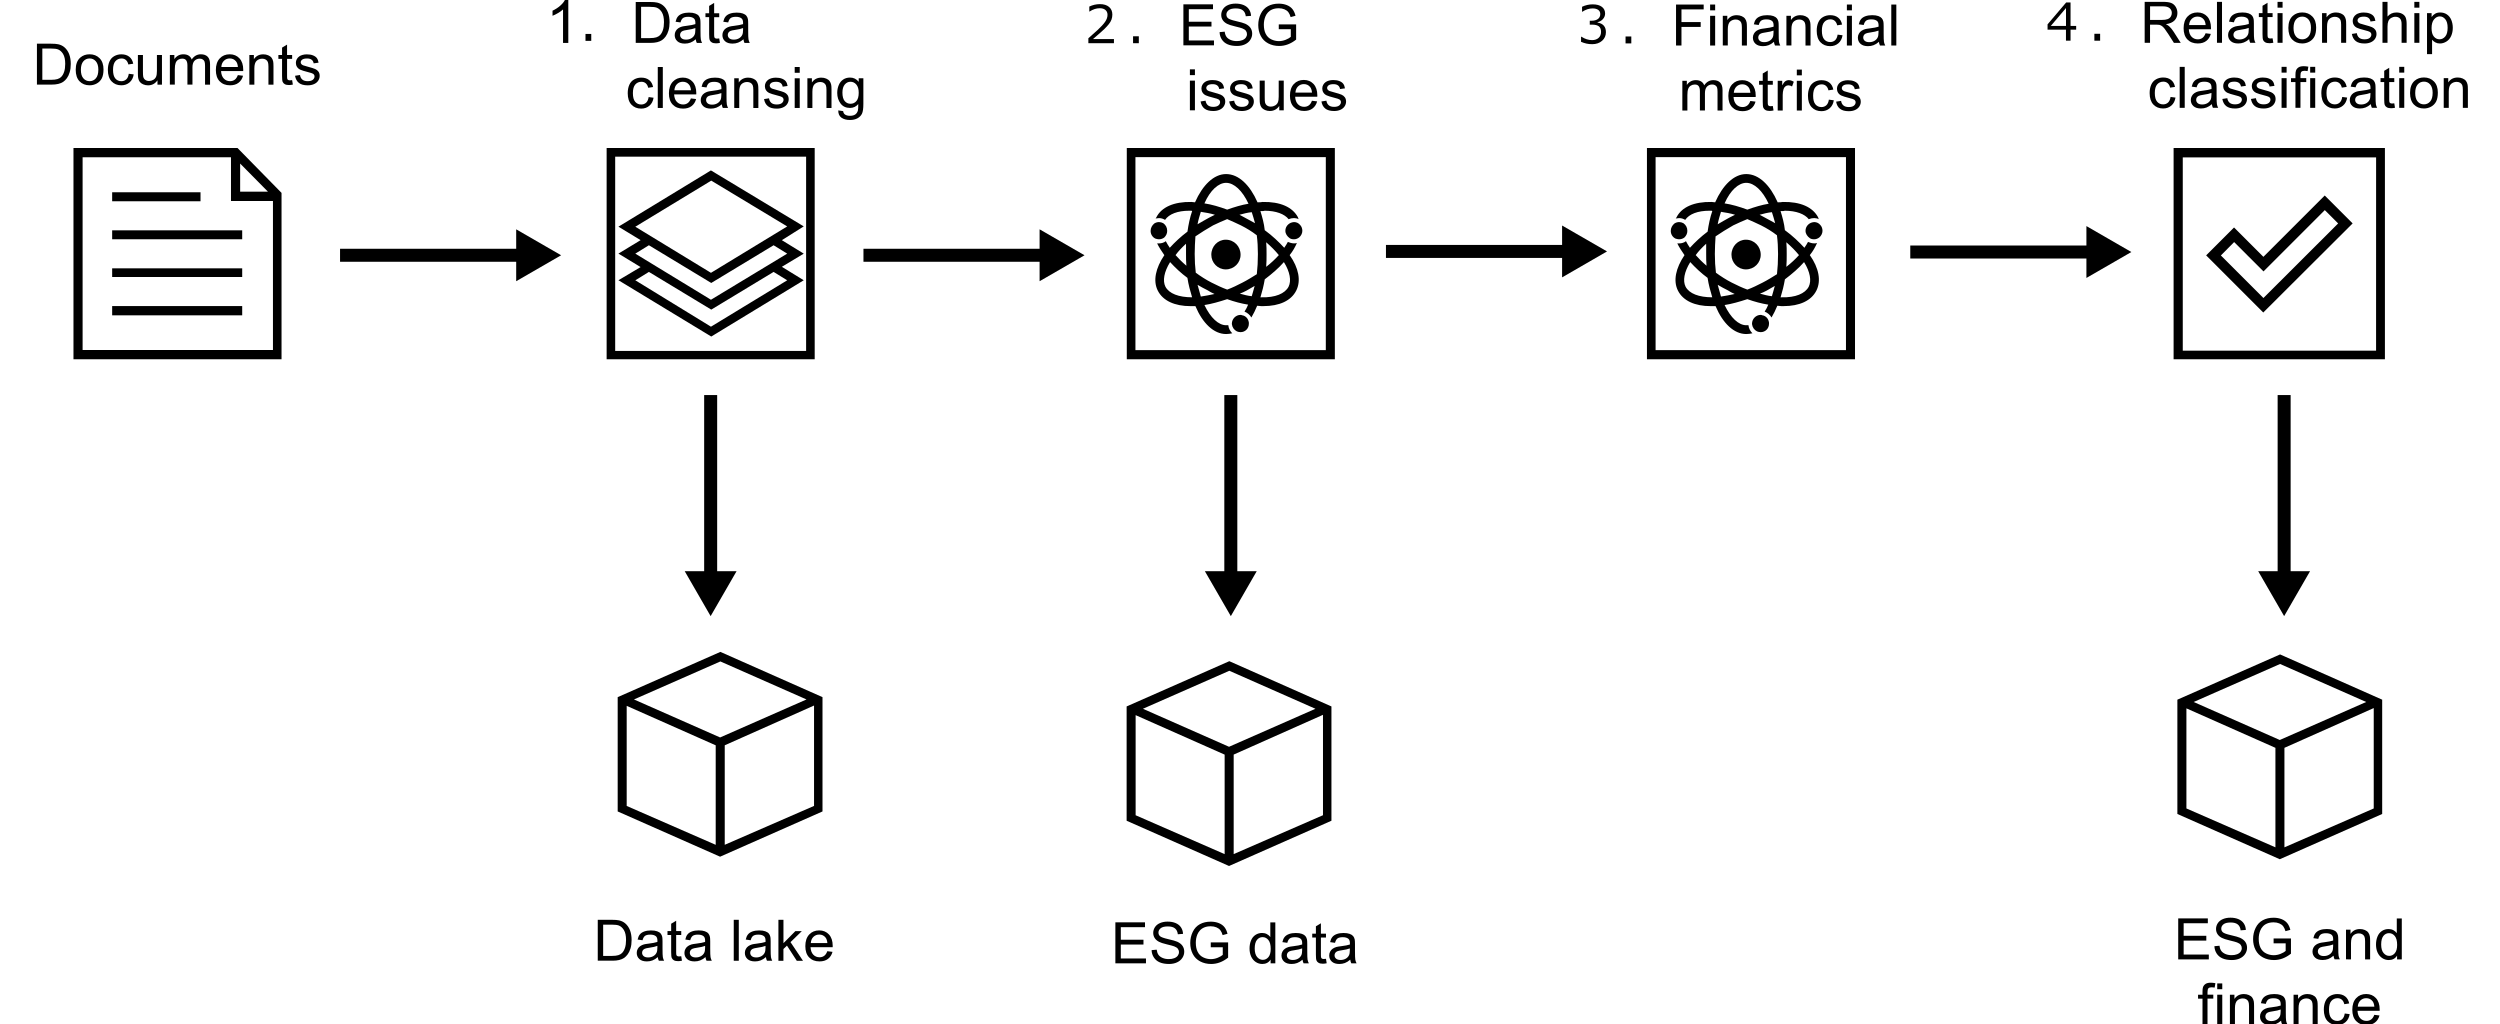 <?xml version="1.0" encoding="utf-8"?>
<!-- Generator: Adobe Illustrator 26.5.0, SVG Export Plug-In . SVG Version: 6.00 Build 0)  -->
<svg version="1.1" xmlns="http://www.w3.org/2000/svg" xmlns:xlink="http://www.w3.org/1999/xlink" x="0px" y="0px"
	 viewBox="0 0 769 315" style="enable-background:new 0 0 769 315;" xml:space="preserve">
<style type="text/css">
	.st0{fill:#D04A02;}
	.st1{fill:#FFFFFF;}
	.st2{fill:#FFB600;}
	.st3{fill:#E0301E;}
	.st4{fill:#EB8C00;}
	.st5{fill:#DB536A;}
	.st6{fill:#D93954;}
	.st7{fill:#7D7D7D;}
	.st8{fill:#464646;}
	.st9{fill:#2D2D2D;}
	.st10{fill:#DEDEDE;}
	.st11{fill-rule:evenodd;clip-rule:evenodd;}
	.st12{fill:none;stroke:#000000;stroke-width:4;stroke-miterlimit:10;}
</style>
<g id="template">
</g>
<g id="object">
	<g>
		<g>
			<path d="M183.87,295.53v-12.6h4.34c0.98,0,1.73,0.06,2.24,0.18c0.72,0.17,1.34,0.47,1.85,0.9c0.66,0.56,1.16,1.28,1.49,2.15
				c0.33,0.87,0.49,1.87,0.49,3c0,0.96-0.11,1.81-0.33,2.54c-0.22,0.74-0.51,1.35-0.86,1.83c-0.35,0.48-0.73,0.87-1.15,1.14
				c-0.42,0.28-0.92,0.49-1.5,0.63c-0.59,0.14-1.26,0.21-2.02,0.21H183.87z M185.54,294.04h2.69c0.83,0,1.48-0.08,1.96-0.23
				s0.85-0.37,1.13-0.65c0.4-0.4,0.7-0.93,0.92-1.59s0.33-1.48,0.33-2.43c0-1.32-0.22-2.33-0.65-3.04
				c-0.43-0.71-0.96-1.18-1.58-1.42c-0.45-0.17-1.17-0.26-2.16-0.26h-2.65V294.04z"/>
			<path d="M202.34,294.4c-0.57,0.49-1.12,0.83-1.65,1.03c-0.53,0.2-1.1,0.3-1.71,0.3c-1,0-1.77-0.24-2.31-0.73
				c-0.54-0.49-0.81-1.12-0.81-1.88c0-0.45,0.1-0.86,0.3-1.22c0.2-0.37,0.47-0.67,0.8-0.89c0.33-0.22,0.7-0.39,1.11-0.51
				c0.3-0.08,0.76-0.16,1.38-0.23c1.25-0.15,2.17-0.33,2.76-0.53c0.01-0.21,0.01-0.35,0.01-0.4c0-0.63-0.15-1.07-0.44-1.33
				c-0.4-0.35-0.98-0.52-1.76-0.52c-0.73,0-1.27,0.13-1.61,0.38c-0.35,0.26-0.6,0.71-0.77,1.35l-1.51-0.21
				c0.14-0.65,0.36-1.17,0.68-1.57c0.32-0.4,0.77-0.7,1.37-0.92c0.6-0.21,1.29-0.32,2.07-0.32c0.78,0,1.41,0.09,1.9,0.27
				c0.49,0.18,0.85,0.41,1.08,0.69c0.23,0.28,0.39,0.63,0.48,1.05c0.05,0.26,0.08,0.74,0.08,1.43v2.06c0,1.44,0.03,2.35,0.1,2.73
				c0.07,0.38,0.2,0.75,0.39,1.1h-1.62C202.49,295.21,202.38,294.83,202.34,294.4z M202.21,290.95c-0.56,0.23-1.4,0.42-2.53,0.58
				c-0.64,0.09-1.08,0.19-1.35,0.31s-0.47,0.28-0.61,0.5c-0.14,0.22-0.21,0.47-0.21,0.73c0,0.41,0.16,0.76,0.47,1.03
				c0.31,0.27,0.77,0.41,1.37,0.41c0.6,0,1.13-0.13,1.59-0.39c0.46-0.26,0.81-0.62,1.02-1.07c0.17-0.35,0.25-0.87,0.25-1.55V290.95z
				"/>
			<path d="M209.55,294.14l0.22,1.37c-0.44,0.09-0.82,0.14-1.17,0.14c-0.56,0-1-0.09-1.31-0.27c-0.31-0.18-0.53-0.41-0.65-0.7
				c-0.13-0.29-0.19-0.9-0.19-1.83v-5.25h-1.13v-1.2h1.13v-2.26l1.54-0.93v3.19h1.56v1.2h-1.56v5.34c0,0.44,0.03,0.72,0.08,0.85
				c0.05,0.13,0.14,0.23,0.27,0.3c0.12,0.07,0.3,0.11,0.53,0.11C209.04,294.2,209.27,294.18,209.55,294.14z"/>
			<path d="M217.01,294.4c-0.57,0.49-1.12,0.83-1.65,1.03c-0.53,0.2-1.1,0.3-1.71,0.3c-1,0-1.77-0.24-2.31-0.73
				c-0.54-0.49-0.81-1.12-0.81-1.88c0-0.45,0.1-0.86,0.3-1.22c0.2-0.37,0.47-0.67,0.8-0.89c0.33-0.22,0.7-0.39,1.11-0.51
				c0.3-0.08,0.76-0.16,1.38-0.23c1.25-0.15,2.17-0.33,2.76-0.53c0.01-0.21,0.01-0.35,0.01-0.4c0-0.63-0.15-1.07-0.44-1.33
				c-0.4-0.35-0.98-0.52-1.76-0.52c-0.73,0-1.27,0.13-1.61,0.38c-0.35,0.26-0.6,0.71-0.77,1.35L210.8,289
				c0.14-0.65,0.36-1.17,0.68-1.57c0.32-0.4,0.77-0.7,1.37-0.92c0.6-0.21,1.29-0.32,2.07-0.32c0.78,0,1.41,0.09,1.9,0.27
				c0.49,0.18,0.85,0.41,1.08,0.69c0.23,0.28,0.39,0.63,0.48,1.05c0.05,0.26,0.08,0.74,0.08,1.43v2.06c0,1.44,0.03,2.35,0.1,2.73
				c0.07,0.38,0.2,0.75,0.39,1.1h-1.62C217.16,295.21,217.06,294.83,217.01,294.4z M216.89,290.95c-0.56,0.23-1.4,0.42-2.53,0.58
				c-0.64,0.09-1.08,0.19-1.35,0.31s-0.47,0.28-0.61,0.5c-0.14,0.22-0.21,0.47-0.21,0.73c0,0.41,0.16,0.76,0.47,1.03
				c0.31,0.27,0.77,0.41,1.37,0.41c0.6,0,1.13-0.13,1.59-0.39c0.46-0.26,0.81-0.62,1.02-1.07c0.17-0.35,0.25-0.87,0.25-1.55V290.95z
				"/>
			<path d="M225.7,295.53v-12.6h1.55v12.6H225.7z"/>
			<path d="M235.6,294.4c-0.57,0.49-1.12,0.83-1.65,1.03c-0.53,0.2-1.1,0.3-1.71,0.3c-1,0-1.77-0.24-2.31-0.73
				c-0.54-0.49-0.81-1.12-0.81-1.88c0-0.45,0.1-0.86,0.3-1.22c0.2-0.37,0.47-0.67,0.8-0.89c0.33-0.22,0.7-0.39,1.11-0.51
				c0.3-0.08,0.76-0.16,1.38-0.23c1.25-0.15,2.17-0.33,2.76-0.53c0.01-0.21,0.01-0.35,0.01-0.4c0-0.63-0.15-1.07-0.44-1.33
				c-0.4-0.35-0.98-0.52-1.76-0.52c-0.73,0-1.27,0.13-1.61,0.38c-0.35,0.26-0.6,0.71-0.77,1.35l-1.51-0.21
				c0.14-0.65,0.36-1.17,0.68-1.57c0.32-0.4,0.77-0.7,1.37-0.92c0.6-0.21,1.29-0.32,2.07-0.32c0.78,0,1.41,0.09,1.9,0.27
				c0.49,0.18,0.85,0.41,1.08,0.69c0.23,0.28,0.39,0.63,0.48,1.05c0.05,0.26,0.08,0.74,0.08,1.43v2.06c0,1.44,0.03,2.35,0.1,2.73
				c0.07,0.38,0.2,0.75,0.39,1.1h-1.62C235.75,295.21,235.65,294.83,235.6,294.4z M235.47,290.95c-0.56,0.23-1.4,0.42-2.53,0.58
				c-0.64,0.09-1.08,0.19-1.35,0.31s-0.47,0.28-0.61,0.5c-0.14,0.22-0.21,0.47-0.21,0.73c0,0.41,0.16,0.76,0.47,1.03
				c0.31,0.27,0.77,0.41,1.37,0.41c0.6,0,1.13-0.13,1.59-0.39c0.46-0.26,0.81-0.62,1.02-1.07c0.17-0.35,0.25-0.87,0.25-1.55V290.95z
				"/>
			<path d="M239.44,295.53v-12.6h1.55v7.19l3.66-3.71h2l-3.49,3.39l3.84,5.74h-1.91l-3.02-4.67l-1.09,1.05v3.62H239.44z"/>
			<path d="M254.48,292.59l1.6,0.2c-0.25,0.93-0.72,1.66-1.4,2.17c-0.68,0.52-1.55,0.77-2.61,0.77c-1.33,0-2.39-0.41-3.18-1.23
				s-1.17-1.98-1.17-3.46c0-1.54,0.4-2.73,1.19-3.58c0.79-0.85,1.82-1.27,3.08-1.27c1.22,0,2.22,0.42,2.99,1.25s1.16,2,1.16,3.51
				c0,0.09,0,0.23-0.01,0.41h-6.81c0.06,1,0.34,1.77,0.85,2.3c0.51,0.53,1.15,0.8,1.91,0.8c0.57,0,1.05-0.15,1.45-0.45
				S254.25,293.24,254.48,292.59z M249.4,290.09h5.1c-0.07-0.77-0.26-1.34-0.58-1.73c-0.49-0.6-1.13-0.89-1.92-0.89
				c-0.71,0-1.31,0.24-1.79,0.71C249.72,288.65,249.46,289.29,249.4,290.09z"/>
		</g>
	</g>
	<g>
		<g>
			<path d="M343.09,296.31v-12.6h9.11v1.49h-7.44v3.86h6.97v1.48h-6.97v4.29h7.74v1.49H343.09z"/>
			<path d="M354.23,292.26l1.57-0.14c0.08,0.63,0.25,1.15,0.52,1.55s0.69,0.73,1.27,0.98c0.57,0.25,1.22,0.37,1.93,0.37
				c0.64,0,1.2-0.09,1.68-0.28c0.49-0.19,0.85-0.45,1.09-0.78c0.24-0.33,0.36-0.69,0.36-1.08c0-0.4-0.12-0.74-0.34-1.04
				c-0.23-0.3-0.61-0.54-1.13-0.74c-0.34-0.13-1.09-0.34-2.24-0.61c-1.16-0.28-1.97-0.54-2.43-0.79c-0.6-0.31-1.05-0.71-1.34-1.17
				c-0.29-0.47-0.44-0.99-0.44-1.57c0-0.64,0.18-1.23,0.54-1.78c0.36-0.55,0.89-0.97,1.58-1.26c0.69-0.29,1.46-0.43,2.31-0.43
				c0.93,0,1.76,0.15,2.47,0.45c0.71,0.3,1.26,0.74,1.65,1.33c0.38,0.58,0.59,1.25,0.62,1.99l-1.6,0.12c-0.09-0.8-0.38-1.4-0.87-1.8
				c-0.5-0.41-1.23-0.61-2.2-0.61c-1.01,0-1.74,0.18-2.2,0.55s-0.69,0.81-0.69,1.34c0,0.45,0.16,0.83,0.49,1.12
				c0.32,0.29,1.16,0.59,2.51,0.9c1.36,0.31,2.29,0.57,2.79,0.8c0.73,0.34,1.28,0.77,1.62,1.28c0.35,0.52,0.52,1.12,0.52,1.79
				c0,0.67-0.19,1.3-0.58,1.9s-0.94,1.05-1.65,1.38c-0.72,0.33-1.53,0.49-2.43,0.49c-1.14,0-2.1-0.17-2.87-0.5
				c-0.77-0.33-1.38-0.83-1.81-1.5S354.25,293.11,354.23,292.26z"/>
			<path d="M372.43,291.37v-1.48l5.34-0.01v4.68c-0.82,0.65-1.66,1.14-2.54,1.47c-0.87,0.33-1.76,0.49-2.68,0.49
				c-1.24,0-2.36-0.26-3.37-0.79c-1.01-0.53-1.78-1.3-2.29-2.3c-0.52-1-0.77-2.12-0.77-3.36c0-1.23,0.26-2.37,0.77-3.43
				c0.51-1.06,1.25-1.85,2.21-2.37c0.96-0.52,2.07-0.77,3.33-0.77c0.91,0,1.73,0.15,2.47,0.44c0.74,0.3,1.31,0.71,1.73,1.23
				c0.42,0.53,0.74,1.21,0.95,2.06l-1.5,0.41c-0.19-0.64-0.42-1.15-0.71-1.51c-0.28-0.37-0.68-0.66-1.2-0.88s-1.1-0.33-1.74-0.33
				c-0.76,0-1.42,0.12-1.98,0.35s-1,0.54-1.34,0.92c-0.34,0.38-0.61,0.79-0.8,1.25c-0.32,0.78-0.48,1.62-0.48,2.54
				c0,1.12,0.19,2.06,0.58,2.82c0.39,0.76,0.95,1.32,1.69,1.68s1.52,0.55,2.35,0.55c0.72,0,1.43-0.14,2.11-0.42s1.21-0.57,1.56-0.89
				v-2.35H372.43z"/>
			<path d="M390.84,296.31v-1.15c-0.58,0.91-1.43,1.36-2.55,1.36c-0.73,0-1.4-0.2-2.01-0.6c-0.61-0.4-1.08-0.96-1.42-1.68
				c-0.33-0.72-0.5-1.55-0.5-2.48c0-0.91,0.15-1.74,0.46-2.48c0.3-0.74,0.76-1.31,1.37-1.71c0.61-0.4,1.29-0.59,2.04-0.59
				c0.55,0,1.04,0.12,1.47,0.35c0.43,0.23,0.78,0.53,1.05,0.91v-4.52h1.54v12.6H390.84z M385.95,291.76c0,1.17,0.25,2.04,0.74,2.62
				c0.49,0.58,1.07,0.87,1.75,0.87c0.68,0,1.25-0.28,1.72-0.83s0.71-1.4,0.71-2.53c0-1.25-0.24-2.17-0.72-2.75s-1.07-0.88-1.78-0.88
				c-0.69,0-1.26,0.28-1.72,0.84S385.95,290.55,385.95,291.76z"/>
			<path d="M400.66,295.19c-0.57,0.49-1.12,0.83-1.65,1.03c-0.53,0.2-1.1,0.3-1.71,0.3c-1,0-1.77-0.24-2.31-0.73
				c-0.54-0.49-0.81-1.12-0.81-1.88c0-0.45,0.1-0.86,0.31-1.22c0.2-0.37,0.47-0.67,0.8-0.89c0.33-0.22,0.7-0.39,1.11-0.51
				c0.3-0.08,0.76-0.16,1.38-0.23c1.25-0.15,2.17-0.33,2.76-0.53c0.01-0.21,0.01-0.35,0.01-0.4c0-0.63-0.15-1.07-0.44-1.33
				c-0.4-0.35-0.98-0.52-1.76-0.52c-0.73,0-1.26,0.13-1.61,0.38c-0.35,0.26-0.6,0.71-0.77,1.35l-1.51-0.21
				c0.14-0.65,0.36-1.17,0.68-1.57c0.32-0.4,0.77-0.7,1.37-0.92s1.29-0.32,2.07-0.32c0.78,0,1.41,0.09,1.9,0.27s0.84,0.41,1.07,0.69
				s0.39,0.63,0.48,1.05c0.05,0.26,0.08,0.74,0.08,1.43v2.06c0,1.44,0.03,2.35,0.1,2.73c0.07,0.38,0.2,0.75,0.39,1.1h-1.62
				C400.81,295.99,400.71,295.62,400.66,295.19z M400.54,291.73c-0.56,0.23-1.4,0.42-2.53,0.58c-0.64,0.09-1.09,0.19-1.35,0.31
				s-0.47,0.28-0.61,0.5c-0.14,0.22-0.21,0.47-0.21,0.73c0,0.41,0.16,0.76,0.47,1.03c0.31,0.27,0.77,0.41,1.37,0.41
				c0.6,0,1.12-0.13,1.59-0.39c0.46-0.26,0.8-0.62,1.02-1.07c0.17-0.35,0.25-0.87,0.25-1.55V291.73z"/>
			<path d="M407.87,294.93l0.22,1.37c-0.44,0.09-0.83,0.14-1.17,0.14c-0.56,0-1-0.09-1.31-0.27c-0.31-0.18-0.53-0.41-0.65-0.7
				c-0.13-0.29-0.19-0.9-0.19-1.83v-5.25h-1.13v-1.2h1.13v-2.26l1.54-0.93v3.19h1.56v1.2h-1.56v5.34c0,0.44,0.03,0.72,0.08,0.85
				c0.05,0.13,0.14,0.23,0.27,0.3c0.12,0.07,0.3,0.11,0.53,0.11C407.37,294.99,407.59,294.97,407.87,294.93z"/>
			<path d="M415.34,295.19c-0.57,0.49-1.12,0.83-1.65,1.03c-0.53,0.2-1.1,0.3-1.71,0.3c-1,0-1.77-0.24-2.31-0.73
				c-0.54-0.49-0.81-1.12-0.81-1.88c0-0.45,0.1-0.86,0.31-1.22c0.2-0.37,0.47-0.67,0.8-0.89c0.33-0.22,0.7-0.39,1.11-0.51
				c0.3-0.08,0.76-0.16,1.38-0.23c1.25-0.15,2.17-0.33,2.76-0.53c0.01-0.21,0.01-0.35,0.01-0.4c0-0.63-0.15-1.07-0.44-1.33
				c-0.4-0.35-0.98-0.52-1.76-0.52c-0.73,0-1.26,0.13-1.61,0.38c-0.35,0.26-0.6,0.71-0.77,1.35l-1.51-0.21
				c0.14-0.65,0.36-1.17,0.68-1.57c0.32-0.4,0.77-0.7,1.37-0.92s1.29-0.32,2.07-0.32c0.78,0,1.41,0.09,1.9,0.27s0.84,0.41,1.07,0.69
				s0.39,0.63,0.48,1.05c0.05,0.26,0.08,0.74,0.08,1.43v2.06c0,1.44,0.03,2.35,0.1,2.73c0.07,0.38,0.2,0.75,0.39,1.1h-1.62
				C415.49,295.99,415.39,295.62,415.34,295.19z M415.21,291.73c-0.56,0.23-1.4,0.42-2.53,0.58c-0.64,0.09-1.09,0.19-1.35,0.31
				s-0.47,0.28-0.61,0.5c-0.14,0.22-0.21,0.47-0.21,0.73c0,0.41,0.16,0.76,0.47,1.03c0.31,0.27,0.77,0.41,1.37,0.41
				c0.6,0,1.12-0.13,1.59-0.39c0.46-0.26,0.8-0.62,1.02-1.07c0.17-0.35,0.25-0.87,0.25-1.55V291.73z"/>
		</g>
	</g>
	<g>
		<g>
			<path d="M670.02,295.1v-12.6h9.11v1.49h-7.44v3.86h6.97v1.48h-6.97v4.29h7.74v1.49H670.02z"/>
			<path d="M681.15,291.05l1.57-0.14c0.07,0.63,0.25,1.15,0.52,1.55c0.27,0.4,0.7,0.73,1.27,0.98c0.57,0.25,1.22,0.37,1.93,0.37
				c0.64,0,1.2-0.09,1.68-0.28c0.49-0.19,0.85-0.45,1.09-0.78c0.24-0.33,0.36-0.69,0.36-1.08c0-0.4-0.11-0.74-0.34-1.04
				c-0.23-0.3-0.61-0.54-1.13-0.74c-0.34-0.13-1.09-0.34-2.24-0.61c-1.16-0.28-1.97-0.54-2.43-0.79c-0.6-0.31-1.05-0.71-1.34-1.17
				c-0.3-0.47-0.44-0.99-0.44-1.57c0-0.64,0.18-1.23,0.54-1.78c0.36-0.55,0.89-0.97,1.58-1.26c0.69-0.29,1.46-0.43,2.31-0.43
				c0.93,0,1.76,0.15,2.47,0.45c0.71,0.3,1.26,0.74,1.65,1.33s0.59,1.25,0.62,1.99l-1.6,0.12c-0.09-0.8-0.38-1.4-0.87-1.8
				c-0.5-0.41-1.23-0.61-2.2-0.61c-1.01,0-1.74,0.18-2.2,0.55c-0.46,0.37-0.69,0.81-0.69,1.34c0,0.45,0.16,0.83,0.49,1.12
				c0.32,0.29,1.16,0.59,2.51,0.9c1.35,0.31,2.28,0.57,2.79,0.8c0.73,0.34,1.27,0.77,1.62,1.28s0.52,1.12,0.52,1.79
				c0,0.67-0.19,1.3-0.58,1.9s-0.94,1.05-1.65,1.38c-0.72,0.33-1.53,0.49-2.43,0.49c-1.14,0-2.1-0.17-2.87-0.5
				c-0.77-0.33-1.38-0.83-1.81-1.5S681.18,291.89,681.15,291.05z"/>
			<path d="M699.36,290.16v-1.48l5.34-0.01v4.68c-0.82,0.65-1.67,1.14-2.54,1.47c-0.87,0.33-1.76,0.49-2.68,0.49
				c-1.24,0-2.36-0.26-3.37-0.79c-1.01-0.53-1.78-1.3-2.29-2.3c-0.52-1-0.77-2.12-0.77-3.36c0-1.23,0.26-2.37,0.77-3.43
				c0.51-1.06,1.25-1.85,2.21-2.37s2.07-0.77,3.33-0.77c0.91,0,1.73,0.15,2.47,0.44c0.74,0.3,1.31,0.71,1.73,1.23
				c0.42,0.53,0.74,1.21,0.95,2.06l-1.5,0.41c-0.19-0.64-0.42-1.15-0.7-1.51c-0.28-0.37-0.68-0.66-1.2-0.88s-1.1-0.33-1.74-0.33
				c-0.76,0-1.42,0.12-1.98,0.35c-0.56,0.23-1,0.54-1.34,0.92c-0.34,0.38-0.61,0.79-0.79,1.25c-0.32,0.78-0.48,1.62-0.48,2.54
				c0,1.12,0.19,2.06,0.58,2.82c0.39,0.76,0.95,1.32,1.69,1.68c0.74,0.37,1.52,0.55,2.35,0.55c0.72,0,1.43-0.14,2.11-0.42
				s1.21-0.57,1.56-0.89v-2.35H699.36z"/>
			<path d="M717.8,293.97c-0.57,0.49-1.12,0.83-1.65,1.03c-0.53,0.2-1.1,0.3-1.71,0.3c-1,0-1.77-0.24-2.31-0.73
				c-0.54-0.49-0.81-1.12-0.81-1.88c0-0.45,0.1-0.86,0.3-1.22c0.2-0.37,0.47-0.67,0.8-0.89c0.33-0.22,0.7-0.39,1.11-0.51
				c0.3-0.08,0.76-0.16,1.38-0.23c1.25-0.15,2.17-0.33,2.76-0.53c0.01-0.21,0.01-0.35,0.01-0.4c0-0.63-0.15-1.07-0.44-1.33
				c-0.4-0.35-0.98-0.52-1.76-0.52c-0.73,0-1.27,0.13-1.61,0.38c-0.35,0.26-0.6,0.71-0.77,1.35l-1.51-0.21
				c0.14-0.65,0.36-1.17,0.68-1.57c0.32-0.4,0.77-0.7,1.37-0.92c0.6-0.21,1.29-0.32,2.07-0.32c0.78,0,1.41,0.09,1.9,0.27
				c0.49,0.18,0.85,0.41,1.08,0.69c0.23,0.28,0.39,0.63,0.48,1.05c0.05,0.26,0.08,0.74,0.08,1.43v2.06c0,1.44,0.03,2.35,0.1,2.73
				c0.07,0.38,0.2,0.75,0.39,1.1h-1.62C717.95,294.78,717.84,294.4,717.8,293.97z M717.67,290.52c-0.56,0.23-1.4,0.42-2.53,0.58
				c-0.64,0.09-1.08,0.19-1.35,0.31s-0.47,0.28-0.61,0.5c-0.14,0.22-0.21,0.47-0.21,0.73c0,0.41,0.16,0.76,0.47,1.03
				c0.31,0.27,0.77,0.41,1.37,0.41c0.6,0,1.13-0.13,1.59-0.39c0.46-0.26,0.81-0.62,1.02-1.07c0.17-0.35,0.25-0.87,0.25-1.55V290.52z
				"/>
			<path d="M721.63,295.1v-9.13h1.39v1.3c0.67-1,1.64-1.5,2.9-1.5c0.55,0,1.06,0.1,1.52,0.3c0.46,0.2,0.81,0.46,1.04,0.78
				s0.39,0.7,0.48,1.14c0.06,0.29,0.09,0.79,0.09,1.5v5.61h-1.55v-5.55c0-0.63-0.06-1.1-0.18-1.41s-0.33-0.56-0.64-0.75
				c-0.31-0.19-0.67-0.28-1.08-0.28c-0.66,0-1.23,0.21-1.71,0.63c-0.48,0.42-0.72,1.21-0.72,2.38v4.98H721.63z"/>
			<path d="M737.34,295.1v-1.15c-0.58,0.91-1.43,1.36-2.55,1.36c-0.73,0-1.4-0.2-2.01-0.6c-0.61-0.4-1.08-0.96-1.42-1.68
				c-0.34-0.72-0.5-1.55-0.5-2.48c0-0.91,0.15-1.74,0.46-2.48c0.3-0.74,0.76-1.31,1.37-1.71c0.61-0.4,1.29-0.59,2.04-0.59
				c0.55,0,1.04,0.12,1.47,0.35c0.43,0.23,0.78,0.53,1.05,0.91v-4.52h1.54v12.6H737.34z M732.45,290.54c0,1.17,0.25,2.04,0.74,2.62
				c0.49,0.58,1.07,0.87,1.74,0.87c0.68,0,1.25-0.28,1.72-0.83s0.71-1.4,0.71-2.53c0-1.25-0.24-2.17-0.72-2.75s-1.07-0.88-1.78-0.88
				c-0.69,0-1.26,0.28-1.72,0.84C732.68,288.45,732.45,289.33,732.45,290.54z"/>
			<path d="M677.49,315.1v-7.92h-1.37v-1.2h1.37V305c0-0.61,0.05-1.07,0.16-1.37c0.15-0.4,0.41-0.73,0.79-0.98
				c0.38-0.25,0.9-0.37,1.58-0.37c0.44,0,0.92,0.05,1.44,0.15l-0.23,1.35c-0.32-0.06-0.62-0.09-0.91-0.09c-0.47,0-0.8,0.1-1,0.3
				c-0.19,0.2-0.29,0.58-0.29,1.13v0.84h1.78v1.2h-1.78v7.92H677.49z"/>
			<path d="M682.02,304.28v-1.78h1.55v1.78H682.02z M682.02,315.1v-9.13h1.55v9.13H682.02z"/>
			<path d="M685.92,315.1v-9.13h1.39v1.3c0.67-1,1.64-1.5,2.91-1.5c0.55,0,1.06,0.1,1.52,0.3s0.81,0.46,1.04,0.78
				c0.23,0.32,0.39,0.7,0.48,1.14c0.06,0.29,0.09,0.79,0.09,1.5v5.61h-1.55v-5.55c0-0.63-0.06-1.1-0.18-1.41
				c-0.12-0.31-0.33-0.56-0.64-0.75c-0.31-0.19-0.67-0.28-1.08-0.28c-0.66,0-1.23,0.21-1.71,0.63c-0.48,0.42-0.72,1.21-0.72,2.38
				v4.98H685.92z"/>
			<path d="M701.66,313.97c-0.57,0.49-1.12,0.83-1.65,1.03c-0.53,0.2-1.1,0.3-1.71,0.3c-1,0-1.77-0.24-2.31-0.73
				c-0.54-0.49-0.81-1.12-0.81-1.88c0-0.45,0.1-0.86,0.3-1.22c0.2-0.37,0.47-0.67,0.8-0.89c0.33-0.22,0.7-0.39,1.11-0.51
				c0.3-0.08,0.76-0.16,1.38-0.23c1.25-0.15,2.17-0.33,2.76-0.53c0.01-0.21,0.01-0.35,0.01-0.4c0-0.63-0.15-1.07-0.44-1.33
				c-0.4-0.35-0.98-0.52-1.76-0.52c-0.73,0-1.27,0.13-1.61,0.38c-0.35,0.26-0.6,0.71-0.77,1.35l-1.51-0.21
				c0.14-0.65,0.36-1.17,0.68-1.57c0.32-0.4,0.77-0.7,1.37-0.92c0.6-0.21,1.29-0.32,2.07-0.32c0.78,0,1.41,0.09,1.9,0.27
				c0.49,0.18,0.85,0.41,1.08,0.69c0.23,0.28,0.39,0.63,0.48,1.05c0.05,0.26,0.08,0.74,0.08,1.43v2.06c0,1.44,0.03,2.35,0.1,2.73
				c0.07,0.38,0.2,0.75,0.39,1.1h-1.62C701.81,314.78,701.71,314.4,701.66,313.97z M701.53,310.52c-0.56,0.23-1.4,0.42-2.53,0.58
				c-0.64,0.09-1.08,0.19-1.35,0.31s-0.47,0.28-0.61,0.5c-0.14,0.22-0.21,0.47-0.21,0.73c0,0.41,0.16,0.76,0.47,1.03
				c0.31,0.27,0.77,0.41,1.37,0.41c0.6,0,1.13-0.13,1.59-0.39c0.46-0.26,0.81-0.62,1.02-1.07c0.17-0.35,0.25-0.87,0.25-1.55V310.52z
				"/>
			<path d="M705.5,315.1v-9.13h1.39v1.3c0.67-1,1.64-1.5,2.9-1.5c0.55,0,1.06,0.1,1.52,0.3c0.46,0.2,0.81,0.46,1.04,0.78
				s0.39,0.7,0.48,1.14c0.06,0.29,0.09,0.79,0.09,1.5v5.61h-1.55v-5.55c0-0.63-0.06-1.1-0.18-1.41s-0.33-0.56-0.64-0.75
				c-0.31-0.19-0.67-0.28-1.08-0.28c-0.66,0-1.23,0.21-1.71,0.63c-0.48,0.42-0.72,1.21-0.72,2.38v4.98H705.5z"/>
			<path d="M721.24,311.75l1.52,0.2c-0.17,1.05-0.59,1.87-1.28,2.46c-0.69,0.59-1.53,0.89-2.52,0.89c-1.25,0-2.25-0.41-3.01-1.22
				s-1.14-1.99-1.14-3.51c0-0.99,0.16-1.85,0.49-2.59c0.33-0.74,0.82-1.29,1.49-1.66c0.67-0.37,1.39-0.55,2.18-0.55
				c0.99,0,1.8,0.25,2.43,0.75s1.03,1.21,1.21,2.14l-1.5,0.23c-0.14-0.61-0.4-1.07-0.76-1.38c-0.36-0.31-0.8-0.46-1.32-0.46
				c-0.78,0-1.41,0.28-1.9,0.84s-0.73,1.44-0.73,2.65c0,1.23,0.24,2.12,0.71,2.67s1.08,0.83,1.84,0.83c0.61,0,1.11-0.19,1.52-0.56
				C720.87,313.1,721.13,312.53,721.24,311.75z"/>
			<path d="M730.33,312.16l1.6,0.2c-0.25,0.93-0.72,1.66-1.4,2.17c-0.68,0.52-1.55,0.77-2.61,0.77c-1.33,0-2.39-0.41-3.18-1.23
				s-1.17-1.98-1.17-3.46c0-1.54,0.4-2.73,1.19-3.58c0.79-0.85,1.82-1.27,3.08-1.27c1.22,0,2.22,0.42,2.99,1.25s1.16,2,1.16,3.51
				c0,0.09,0,0.23-0.01,0.41h-6.81c0.06,1,0.34,1.77,0.85,2.3c0.51,0.53,1.15,0.8,1.91,0.8c0.57,0,1.05-0.15,1.45-0.45
				S730.1,312.81,730.33,312.16z M725.25,309.66h5.1c-0.07-0.77-0.26-1.34-0.58-1.73c-0.49-0.6-1.13-0.89-1.92-0.89
				c-0.71,0-1.31,0.24-1.79,0.71C725.57,308.23,725.3,308.86,725.25,309.66z"/>
		</g>
	</g>
	<g>
		<g>
			<path class="st11" d="M61.69,61.91H34.5v-2.76h27.18V61.91L61.69,61.91L61.69,61.91z M34.5,73.6h40v-2.76h-40V73.6L34.5,73.6
				L34.5,73.6z M34.5,85.2h40v-2.67h-40V85.2L34.5,85.2L34.5,85.2z M34.5,96.99h40v-2.85h-40V96.99L34.5,96.99L34.5,96.99z
				 M86.6,59.33v51.19h-64v-65h50.45L86.6,59.33L86.6,59.33L86.6,59.33z M73.87,58.96h8.55l-8.55-8.65V58.96L73.87,58.96
				L73.87,58.96z M83.96,107.67V61.82H71.05V48.37H25.41v59.29H83.96L83.96,107.67L83.96,107.67z"/>
		</g>
		<g>
			<path d="M11.36,26.04v-12.6h4.34c0.98,0,1.73,0.06,2.24,0.18c0.72,0.17,1.34,0.47,1.85,0.9c0.66,0.56,1.16,1.28,1.49,2.15
				c0.33,0.87,0.49,1.87,0.49,3c0,0.96-0.11,1.81-0.33,2.54c-0.22,0.74-0.51,1.35-0.86,1.83c-0.35,0.48-0.73,0.87-1.15,1.14
				c-0.42,0.28-0.92,0.49-1.5,0.63c-0.59,0.14-1.26,0.21-2.02,0.21H11.36z M13.03,24.55h2.69c0.83,0,1.48-0.08,1.96-0.23
				s0.85-0.37,1.13-0.65c0.4-0.4,0.7-0.93,0.92-1.59s0.33-1.48,0.33-2.43c0-1.32-0.22-2.33-0.65-3.04
				c-0.43-0.71-0.96-1.18-1.58-1.42c-0.45-0.17-1.17-0.26-2.16-0.26h-2.65V24.55z"/>
			<path d="M23.29,21.47c0-1.69,0.47-2.94,1.41-3.76c0.78-0.68,1.74-1.01,2.87-1.01c1.25,0,2.28,0.41,3.08,1.23
				c0.8,0.82,1.19,1.96,1.19,3.41c0,1.17-0.18,2.1-0.53,2.77s-0.87,1.2-1.54,1.57c-0.67,0.37-1.41,0.56-2.2,0.56
				c-1.28,0-2.31-0.41-3.1-1.23C23.69,24.2,23.29,23.01,23.29,21.47z M24.88,21.47c0,1.17,0.25,2.04,0.77,2.63
				c0.51,0.58,1.15,0.87,1.92,0.87c0.77,0,1.41-0.29,1.92-0.88c0.51-0.58,0.76-1.48,0.76-2.67c0-1.13-0.26-1.98-0.77-2.57
				s-1.15-0.87-1.91-0.87c-0.77,0-1.42,0.29-1.92,0.87C25.14,19.43,24.88,20.3,24.88,21.47z"/>
			<path d="M39.61,22.69l1.52,0.2c-0.17,1.05-0.59,1.87-1.28,2.46c-0.69,0.59-1.53,0.89-2.52,0.89c-1.25,0-2.25-0.41-3.01-1.22
				s-1.14-1.99-1.14-3.51c0-0.99,0.16-1.85,0.49-2.59c0.33-0.74,0.82-1.29,1.49-1.66c0.67-0.37,1.39-0.55,2.18-0.55
				c0.99,0,1.8,0.25,2.43,0.75s1.03,1.21,1.21,2.14l-1.5,0.23c-0.14-0.61-0.4-1.07-0.76-1.38c-0.36-0.31-0.8-0.46-1.32-0.46
				c-0.78,0-1.41,0.28-1.9,0.84s-0.73,1.44-0.73,2.65c0,1.23,0.24,2.12,0.71,2.67s1.08,0.83,1.84,0.83c0.61,0,1.11-0.19,1.52-0.56
				C39.25,24.04,39.5,23.47,39.61,22.69z"/>
			<path d="M48.44,26.04V24.7c-0.71,1.03-1.68,1.55-2.9,1.55c-0.54,0-1.04-0.1-1.51-0.31c-0.47-0.21-0.81-0.47-1.04-0.78
				c-0.23-0.31-0.39-0.69-0.48-1.15c-0.06-0.3-0.09-0.79-0.09-1.44v-5.66h1.55v5.06c0,0.81,0.03,1.35,0.09,1.63
				c0.1,0.41,0.3,0.73,0.62,0.96c0.32,0.23,0.71,0.35,1.17,0.35s0.9-0.12,1.31-0.36c0.41-0.24,0.69-0.56,0.86-0.97s0.25-1,0.25-1.78
				v-4.89h1.55v9.13H48.44z"/>
			<path d="M52.25,26.04v-9.13h1.38v1.28c0.29-0.45,0.67-0.81,1.14-1.08s1.02-0.41,1.62-0.41c0.68,0,1.23,0.14,1.66,0.42
				s0.74,0.67,0.92,1.18c0.72-1.07,1.66-1.6,2.82-1.6c0.91,0,1.6,0.25,2.09,0.75s0.73,1.27,0.73,2.32v6.27h-1.54v-5.75
				c0-0.62-0.05-1.06-0.15-1.34c-0.1-0.27-0.28-0.49-0.55-0.66c-0.26-0.17-0.57-0.25-0.93-0.25c-0.64,0-1.17,0.21-1.6,0.64
				c-0.42,0.43-0.64,1.11-0.64,2.05v5.3h-1.55v-5.93c0-0.69-0.13-1.2-0.38-1.55s-0.67-0.52-1.24-0.52c-0.44,0-0.84,0.11-1.21,0.34
				c-0.37,0.23-0.64,0.56-0.8,1.01s-0.25,1.08-0.25,1.91v4.74H52.25z"/>
			<path d="M73.16,23.1l1.6,0.2c-0.25,0.93-0.72,1.66-1.4,2.17c-0.68,0.52-1.55,0.77-2.61,0.77c-1.33,0-2.39-0.41-3.18-1.23
				s-1.17-1.98-1.17-3.46c0-1.54,0.4-2.73,1.19-3.58c0.79-0.85,1.82-1.27,3.08-1.27c1.22,0,2.22,0.42,2.99,1.25s1.16,2,1.16,3.51
				c0,0.09,0,0.23-0.01,0.41h-6.81c0.06,1,0.34,1.77,0.85,2.3c0.51,0.53,1.15,0.8,1.91,0.8c0.57,0,1.05-0.15,1.45-0.45
				S72.92,23.75,73.16,23.1z M68.08,20.6h5.1c-0.07-0.77-0.26-1.34-0.58-1.73c-0.49-0.6-1.13-0.89-1.92-0.89
				c-0.71,0-1.31,0.24-1.79,0.71C68.4,19.16,68.13,19.8,68.08,20.6z"/>
			<path d="M76.7,26.04v-9.13h1.39v1.3c0.67-1,1.64-1.5,2.9-1.5c0.55,0,1.06,0.1,1.52,0.3c0.46,0.2,0.81,0.46,1.04,0.78
				s0.39,0.7,0.48,1.14c0.06,0.29,0.09,0.79,0.09,1.5v5.61h-1.55v-5.55c0-0.63-0.06-1.1-0.18-1.41s-0.33-0.56-0.64-0.75
				c-0.31-0.19-0.67-0.28-1.08-0.28c-0.66,0-1.23,0.21-1.71,0.63c-0.48,0.42-0.72,1.21-0.72,2.38v4.98H76.7z"/>
			<path d="M89.86,24.65l0.22,1.37c-0.44,0.09-0.82,0.14-1.17,0.14c-0.56,0-1-0.09-1.31-0.27c-0.31-0.18-0.53-0.41-0.65-0.7
				c-0.13-0.29-0.19-0.9-0.19-1.83v-5.25h-1.13v-1.2h1.13v-2.26l1.54-0.93v3.19h1.56v1.2h-1.56v5.34c0,0.44,0.03,0.72,0.08,0.85
				c0.05,0.13,0.14,0.23,0.27,0.3c0.12,0.07,0.3,0.11,0.53,0.11C89.35,24.71,89.58,24.69,89.86,24.65z"/>
			<path d="M90.75,23.31l1.53-0.24c0.09,0.61,0.33,1.08,0.72,1.41s0.94,0.49,1.65,0.49c0.71,0,1.24-0.15,1.58-0.43
				c0.34-0.29,0.52-0.63,0.52-1.02c0-0.35-0.15-0.62-0.46-0.83c-0.21-0.14-0.74-0.31-1.58-0.52c-1.13-0.29-1.92-0.53-2.36-0.74
				c-0.44-0.21-0.77-0.5-1-0.87s-0.34-0.78-0.34-1.22c0-0.41,0.09-0.78,0.28-1.13c0.19-0.35,0.44-0.63,0.76-0.86
				c0.24-0.18,0.57-0.33,0.98-0.45c0.42-0.12,0.86-0.18,1.34-0.18c0.72,0,1.35,0.1,1.89,0.31c0.54,0.21,0.94,0.49,1.2,0.84
				c0.26,0.35,0.44,0.82,0.53,1.41l-1.51,0.21c-0.07-0.47-0.27-0.84-0.6-1.1c-0.33-0.26-0.79-0.4-1.4-0.4
				c-0.71,0-1.22,0.12-1.52,0.35c-0.3,0.23-0.46,0.51-0.46,0.82c0,0.2,0.06,0.38,0.19,0.54c0.13,0.17,0.32,0.3,0.59,0.41
				c0.16,0.06,0.61,0.19,1.37,0.4c1.09,0.29,1.86,0.53,2.29,0.72c0.43,0.19,0.77,0.46,1.02,0.81c0.25,0.35,0.37,0.8,0.37,1.32
				c0,0.52-0.15,1-0.45,1.46s-0.73,0.81-1.3,1.06c-0.57,0.25-1.21,0.37-1.92,0.37c-1.19,0-2.09-0.25-2.71-0.74
				C91.32,25.01,90.93,24.28,90.75,23.31z"/>
		</g>
		<g>
			<path class="st11" d="M186.6,45.52v65h64v-65H186.6L186.6,45.52L186.6,45.52z M247.96,107.94h-58.73V48.19h58.73V107.94
				L247.96,107.94L247.96,107.94z M218.78,103.52l28.45-17.31l-6.73-4.14l6.73-4.05l-6.73-4.14l6.73-4.24l-28.55-17.22l-28.45,17.31
				l6.82,4.14l-6.82,4.14l6.82,4.14l-6.82,4.05L218.78,103.52L218.78,103.52L218.78,103.52z M218.78,55.56l23.36,14.09l-23.45,14.27
				l-23.27-14.18L218.78,55.56L218.78,55.56L218.78,55.56z M199.6,75.44l19.18,11.6l19.18-11.6l4.18,2.58L218.69,92.2l-23.27-14.18
				L199.6,75.44L199.6,75.44L199.6,75.44z M218.78,95.24l19.18-11.6l4.18,2.58l-23.45,14.27l-23.27-14.27l4.18-2.58L218.78,95.24
				L218.78,95.24L218.78,95.24z"/>
			<g>
				<path d="M174.81,13.21h-1.62V2.9c-0.39,0.37-0.9,0.74-1.53,1.11c-0.63,0.37-1.2,0.65-1.7,0.84V3.29c0.9-0.43,1.7-0.94,2.37-1.54
					c0.68-0.6,1.16-1.19,1.44-1.76h1.04V13.21z"/>
				<path d="M181.87,12.57h-1.77v-2.13h1.77V12.57z"/>
				<path d="M195.55,13.21V0.61h4.34c0.98,0,1.73,0.06,2.24,0.18c0.72,0.17,1.34,0.47,1.85,0.9c0.67,0.56,1.16,1.28,1.49,2.15
					c0.33,0.87,0.49,1.87,0.49,3c0,0.96-0.11,1.81-0.33,2.54c-0.22,0.74-0.51,1.35-0.86,1.83c-0.35,0.48-0.73,0.87-1.15,1.14
					c-0.42,0.28-0.92,0.49-1.5,0.63c-0.59,0.14-1.26,0.21-2.02,0.21H195.55z M197.21,11.72h2.69c0.83,0,1.48-0.08,1.96-0.23
					s0.85-0.37,1.13-0.65c0.4-0.4,0.7-0.93,0.92-1.59s0.33-1.48,0.33-2.43c0-1.32-0.22-2.33-0.65-3.04
					c-0.43-0.71-0.96-1.18-1.58-1.42c-0.45-0.17-1.17-0.26-2.16-0.26h-2.65V11.72z"/>
				<path d="M214.02,12.08c-0.57,0.49-1.12,0.83-1.65,1.03c-0.53,0.2-1.1,0.3-1.71,0.3c-1,0-1.77-0.24-2.31-0.73
					c-0.54-0.49-0.81-1.12-0.81-1.88c0-0.45,0.1-0.86,0.3-1.22c0.2-0.37,0.47-0.67,0.8-0.89c0.33-0.22,0.7-0.39,1.11-0.51
					c0.3-0.08,0.76-0.16,1.38-0.23c1.25-0.15,2.17-0.33,2.76-0.53c0.01-0.21,0.01-0.35,0.01-0.4c0-0.63-0.15-1.07-0.44-1.33
					c-0.4-0.35-0.98-0.52-1.76-0.52c-0.73,0-1.27,0.13-1.61,0.38c-0.35,0.26-0.6,0.71-0.77,1.35l-1.51-0.21
					c0.14-0.65,0.36-1.17,0.68-1.57c0.32-0.4,0.77-0.7,1.37-0.92c0.6-0.21,1.29-0.32,2.07-0.32c0.78,0,1.41,0.09,1.9,0.27
					c0.49,0.18,0.85,0.41,1.08,0.69c0.23,0.28,0.39,0.63,0.48,1.05c0.05,0.26,0.08,0.74,0.08,1.43v2.06c0,1.44,0.03,2.35,0.1,2.73
					c0.07,0.38,0.2,0.75,0.39,1.1h-1.62C214.17,12.89,214.06,12.51,214.02,12.08z M213.89,8.63c-0.56,0.23-1.4,0.42-2.53,0.58
					c-0.64,0.09-1.08,0.19-1.35,0.31s-0.47,0.28-0.61,0.5c-0.14,0.22-0.21,0.47-0.21,0.73c0,0.41,0.16,0.76,0.47,1.03
					c0.31,0.27,0.77,0.41,1.37,0.41c0.6,0,1.13-0.13,1.59-0.39c0.46-0.26,0.81-0.62,1.02-1.07c0.17-0.35,0.25-0.87,0.25-1.55V8.63z"
					/>
				<path d="M221.23,11.82l0.22,1.37c-0.44,0.09-0.82,0.14-1.17,0.14c-0.56,0-1-0.09-1.31-0.27c-0.31-0.18-0.53-0.41-0.65-0.7
					c-0.13-0.29-0.19-0.9-0.19-1.83V5.28H217v-1.2h1.13V1.82l1.54-0.93v3.19h1.56v1.2h-1.56v5.34c0,0.44,0.03,0.72,0.08,0.85
					c0.05,0.13,0.14,0.23,0.27,0.3c0.12,0.07,0.3,0.11,0.53,0.11C220.72,11.88,220.95,11.86,221.23,11.82z"/>
				<path d="M228.69,12.08c-0.57,0.49-1.12,0.83-1.65,1.03c-0.53,0.2-1.1,0.3-1.71,0.3c-1,0-1.77-0.24-2.31-0.73
					c-0.54-0.49-0.81-1.12-0.81-1.88c0-0.45,0.1-0.86,0.3-1.22c0.2-0.37,0.47-0.67,0.8-0.89c0.33-0.22,0.7-0.39,1.11-0.51
					c0.3-0.08,0.76-0.16,1.38-0.23c1.25-0.15,2.17-0.33,2.76-0.53c0.01-0.21,0.01-0.35,0.01-0.4c0-0.63-0.15-1.07-0.44-1.33
					c-0.4-0.35-0.98-0.52-1.76-0.52c-0.73,0-1.27,0.13-1.61,0.38c-0.35,0.26-0.6,0.71-0.77,1.35l-1.51-0.21
					c0.14-0.65,0.36-1.17,0.68-1.57c0.32-0.4,0.77-0.7,1.37-0.92c0.6-0.21,1.29-0.32,2.07-0.32c0.78,0,1.41,0.09,1.9,0.27
					c0.49,0.18,0.85,0.41,1.08,0.69c0.23,0.28,0.39,0.63,0.48,1.05c0.05,0.26,0.08,0.74,0.08,1.43v2.06c0,1.44,0.03,2.35,0.1,2.73
					c0.07,0.38,0.2,0.75,0.39,1.1H229C228.84,12.89,228.74,12.51,228.69,12.08z M228.57,8.63c-0.56,0.23-1.4,0.42-2.53,0.58
					c-0.64,0.09-1.08,0.19-1.35,0.31s-0.47,0.28-0.61,0.5c-0.14,0.22-0.21,0.47-0.21,0.73c0,0.41,0.16,0.76,0.47,1.03
					c0.31,0.27,0.77,0.41,1.37,0.41c0.6,0,1.13-0.13,1.59-0.39c0.46-0.26,0.81-0.62,1.02-1.07c0.17-0.35,0.25-0.87,0.25-1.55V8.63z"
					/>
				<path d="M199.52,29.86l1.52,0.2c-0.17,1.05-0.59,1.87-1.28,2.46c-0.69,0.59-1.53,0.89-2.52,0.89c-1.25,0-2.25-0.41-3.01-1.22
					s-1.14-1.99-1.14-3.51c0-0.99,0.16-1.85,0.49-2.59c0.33-0.74,0.82-1.29,1.49-1.66c0.67-0.37,1.39-0.55,2.18-0.55
					c0.99,0,1.8,0.25,2.43,0.75s1.03,1.21,1.21,2.14l-1.5,0.23c-0.14-0.61-0.4-1.07-0.76-1.38c-0.36-0.31-0.8-0.46-1.32-0.46
					c-0.78,0-1.41,0.28-1.9,0.84s-0.73,1.44-0.73,2.65c0,1.23,0.24,2.12,0.71,2.67s1.08,0.83,1.84,0.83c0.61,0,1.11-0.19,1.52-0.56
					C199.15,31.21,199.41,30.64,199.52,29.86z"/>
				<path d="M202.33,33.21v-12.6h1.55v12.6H202.33z"/>
				<path d="M212.52,30.27l1.6,0.2c-0.25,0.93-0.72,1.66-1.4,2.17c-0.68,0.52-1.55,0.77-2.61,0.77c-1.33,0-2.39-0.41-3.18-1.23
					s-1.17-1.98-1.17-3.46c0-1.54,0.4-2.73,1.19-3.58c0.79-0.85,1.82-1.27,3.08-1.27c1.22,0,2.22,0.42,2.99,1.25s1.16,2,1.16,3.51
					c0,0.09,0,0.23-0.01,0.41h-6.81c0.06,1,0.34,1.77,0.85,2.3c0.51,0.53,1.15,0.8,1.91,0.8c0.57,0,1.05-0.15,1.45-0.45
					S212.29,30.92,212.52,30.27z M207.44,27.77h5.1c-0.07-0.77-0.26-1.34-0.58-1.73c-0.49-0.6-1.13-0.89-1.92-0.89
					c-0.71,0-1.31,0.24-1.79,0.71C207.76,26.33,207.5,26.97,207.44,27.77z"/>
				<path d="M222.02,32.08c-0.57,0.49-1.12,0.83-1.65,1.03c-0.53,0.2-1.1,0.3-1.71,0.3c-1,0-1.77-0.24-2.31-0.73
					c-0.54-0.49-0.81-1.12-0.81-1.88c0-0.45,0.1-0.86,0.3-1.22c0.2-0.37,0.47-0.67,0.8-0.89c0.33-0.22,0.7-0.39,1.11-0.51
					c0.3-0.08,0.76-0.16,1.38-0.23c1.25-0.15,2.17-0.33,2.76-0.53c0.01-0.21,0.01-0.35,0.01-0.4c0-0.63-0.15-1.07-0.44-1.33
					c-0.4-0.35-0.98-0.52-1.76-0.52c-0.73,0-1.27,0.13-1.61,0.38c-0.35,0.26-0.6,0.71-0.77,1.35l-1.51-0.21
					c0.14-0.65,0.36-1.17,0.68-1.57c0.32-0.4,0.77-0.7,1.37-0.92c0.6-0.21,1.29-0.32,2.07-0.32c0.78,0,1.41,0.09,1.9,0.27
					c0.49,0.18,0.85,0.41,1.08,0.69c0.23,0.28,0.39,0.63,0.48,1.05c0.05,0.26,0.08,0.74,0.08,1.43v2.06c0,1.44,0.03,2.35,0.1,2.73
					c0.07,0.38,0.2,0.75,0.39,1.1h-1.62C222.17,32.89,222.07,32.51,222.02,32.08z M221.89,28.63c-0.56,0.23-1.4,0.42-2.53,0.58
					c-0.64,0.09-1.08,0.19-1.35,0.31s-0.47,0.28-0.61,0.5c-0.14,0.22-0.21,0.47-0.21,0.73c0,0.41,0.16,0.76,0.47,1.03
					c0.31,0.27,0.77,0.41,1.37,0.41c0.6,0,1.13-0.13,1.59-0.39c0.46-0.26,0.81-0.62,1.02-1.07c0.17-0.35,0.25-0.87,0.25-1.55V28.63z
					"/>
				<path d="M225.85,33.21v-9.13h1.39v1.3c0.67-1,1.64-1.5,2.9-1.5c0.55,0,1.06,0.1,1.52,0.3c0.46,0.2,0.81,0.46,1.04,0.78
					s0.39,0.7,0.48,1.14c0.06,0.29,0.09,0.79,0.09,1.5v5.61h-1.55v-5.55c0-0.63-0.06-1.1-0.18-1.41s-0.33-0.56-0.64-0.75
					c-0.31-0.19-0.67-0.28-1.08-0.28c-0.66,0-1.23,0.21-1.71,0.63c-0.48,0.42-0.72,1.21-0.72,2.38v4.98H225.85z"/>
				<path d="M235.02,30.48l1.53-0.24c0.09,0.61,0.33,1.08,0.72,1.41s0.94,0.49,1.65,0.49c0.71,0,1.24-0.15,1.58-0.43
					c0.34-0.29,0.52-0.63,0.52-1.02c0-0.35-0.15-0.62-0.46-0.83c-0.21-0.14-0.74-0.31-1.58-0.52c-1.13-0.29-1.92-0.53-2.36-0.74
					c-0.44-0.21-0.77-0.5-1-0.87s-0.34-0.78-0.34-1.22c0-0.41,0.09-0.78,0.28-1.13c0.19-0.35,0.44-0.63,0.76-0.86
					c0.24-0.18,0.57-0.33,0.98-0.45c0.42-0.12,0.86-0.18,1.34-0.18c0.72,0,1.35,0.1,1.89,0.31c0.54,0.21,0.94,0.49,1.2,0.84
					c0.26,0.35,0.44,0.82,0.53,1.41l-1.51,0.21c-0.07-0.47-0.27-0.84-0.6-1.1c-0.33-0.26-0.79-0.4-1.4-0.4
					c-0.71,0-1.22,0.12-1.52,0.35c-0.3,0.23-0.46,0.51-0.46,0.82c0,0.2,0.06,0.38,0.19,0.54c0.13,0.17,0.32,0.3,0.59,0.41
					c0.16,0.06,0.61,0.19,1.37,0.4c1.09,0.29,1.86,0.53,2.29,0.72c0.43,0.19,0.77,0.46,1.02,0.81c0.25,0.35,0.37,0.8,0.37,1.32
					c0,0.52-0.15,1-0.45,1.46s-0.73,0.81-1.3,1.06c-0.57,0.25-1.21,0.37-1.92,0.37c-1.19,0-2.09-0.25-2.71-0.74
					C235.59,32.18,235.19,31.45,235.02,30.48z"/>
				<path d="M244.45,22.39v-1.78H246v1.78H244.45z M244.45,33.21v-9.13H246v9.13H244.45z"/>
				<path d="M248.35,33.21v-9.13h1.39v1.3c0.67-1,1.64-1.5,2.9-1.5c0.55,0,1.06,0.1,1.52,0.3c0.46,0.2,0.81,0.46,1.04,0.78
					s0.39,0.7,0.48,1.14c0.06,0.29,0.09,0.79,0.09,1.5v5.61h-1.55v-5.55c0-0.63-0.06-1.1-0.18-1.41s-0.33-0.56-0.64-0.75
					c-0.31-0.19-0.67-0.28-1.08-0.28c-0.66,0-1.23,0.21-1.71,0.63c-0.48,0.42-0.72,1.21-0.72,2.38v4.98H248.35z"/>
				<path d="M257.85,33.96l1.5,0.22c0.06,0.46,0.24,0.8,0.52,1.01c0.38,0.29,0.91,0.43,1.57,0.43c0.72,0,1.27-0.14,1.66-0.43
					c0.39-0.29,0.65-0.69,0.79-1.2c0.08-0.31,0.12-0.98,0.11-1.98c-0.68,0.8-1.52,1.19-2.53,1.19c-1.25,0-2.23-0.45-2.91-1.36
					s-1.03-1.99-1.03-3.26c0-0.87,0.16-1.67,0.47-2.41c0.31-0.74,0.77-1.31,1.37-1.71s1.3-0.6,2.11-0.6c1.08,0,1.96,0.44,2.66,1.31
					v-1.1h1.43v7.89c0,1.42-0.14,2.43-0.43,3.02c-0.29,0.59-0.75,1.06-1.38,1.41c-0.63,0.34-1.4,0.52-2.32,0.52
					c-1.09,0-1.97-0.25-2.64-0.73C258.15,35.69,257.83,34.95,257.85,33.96z M259.13,28.48c0,1.2,0.24,2.07,0.71,2.62
					c0.48,0.55,1.07,0.82,1.79,0.82c0.71,0,1.31-0.27,1.79-0.82c0.48-0.55,0.72-1.4,0.72-2.57c0-1.12-0.25-1.96-0.74-2.53
					c-0.5-0.57-1.09-0.85-1.79-0.85c-0.69,0-1.27,0.28-1.75,0.84S259.13,27.38,259.13,28.48z"/>
			</g>
		</g>
		<g>
			<path class="st11" d="M346.6,45.52c0,65,0,65,0,65c64,0,64,0,64,0c0-65,0-65,0-65H346.6L346.6,45.52L346.6,45.52z M407.82,107.7
				c-58.56,0-58.56,0-58.56,0c0-59.36,0-59.36,0-59.36c58.56,0,58.56,0,58.56,0V107.7L407.82,107.7L407.82,107.7z M381.6,78.36
				c0,2.48-2,4.51-4.56,4.51c-2.44,0-4.44-2.03-4.44-4.51c0-2.6,2-4.63,4.44-4.63C379.6,73.73,381.6,75.76,381.6,78.36L381.6,78.36z
				 M358.37,67.64c1.22-1.81,3.89-2.82,7.44-2.82c0.22,0,0.33,0,0.56,0c0.11,0,0.22,0,0.33,0.11c-0.67,1.92-1.11,4.06-1.44,6.32
				c-2.11,1.58-3.89,3.27-5.44,4.97c-0.44-0.68-0.89-1.35-1.22-2.03c-0.56,0.45-1.33,0.68-2.11,0.68c-0.22,0-0.33,0-0.56,0
				c0.56,1.13,1.33,2.37,2.22,3.61l0,0c-2.67,3.95-3.56,7.9-2,10.95c1.56,3.05,5.11,4.74,10.11,4.74c0.22,0,0.44,0,0.67,0
				s0.44,0,0.78,0c2.22,5.3,5.67,8.58,9.44,8.58c0.67,0,1.33-0.11,1.89-0.23c-0.67-0.68-1.11-1.47-1.22-2.48c-0.22,0-0.44,0-0.67,0
				c-2.33,0-4.78-2.26-6.67-6.21c2.22-0.34,4.56-1.02,7-1.81c2.22,0.79,4.33,1.35,6.44,1.69c-0.33,0.79-0.67,1.47-1.11,2.14
				c0.89,0.34,1.67,1.02,2.11,1.81c0.67-1.13,1.22-2.26,1.78-3.61c0.44,0,0.89,0.11,1.22,0.11c0.22,0,0.44,0,0.67,0
				c5,0,8.56-1.69,10.11-4.74c1.56-3.05,0.78-7-2-10.95c1-1.24,1.67-2.48,2.22-3.72c-0.33,0.11-0.56,0.11-0.89,0.11
				c-0.67,0-1.33-0.23-1.89-0.45c-0.33,0.56-0.67,1.24-1.11,1.81c-1.67-1.81-3.67-3.72-6-5.42c-0.22-2.14-0.78-4.06-1.33-5.87
				c0.33,0,0.56,0,0.78,0s0.33-0.11,0.56-0.11c3.44,0,6.11,1.02,7.33,2.6c0.56-0.23,1.11-0.34,1.67-0.34c0.44,0,1,0.11,1.44,0.34
				c-0.11-0.23-0.22-0.34-0.22-0.56c-1.67-3.16-5.44-4.85-10.89-4.74c-0.44,0.11-1,0.11-1.56,0.11c-2.33-5.3-5.78-8.69-9.67-8.69
				c-3.78,0-7.22,3.39-9.56,8.69c-0.33,0-0.78-0.11-1.11-0.11c-5.33-0.11-9.22,1.58-10.78,4.74c-0.11,0.11-0.11,0.23-0.22,0.34
				c0.33,0,0.67-0.11,1-0.11C357.15,67.07,357.82,67.3,358.37,67.64L358.37,67.64z M369.37,65.16c1.44,0.23,2.89,0.45,4.33,0.9
				c-0.56,0.34-1.22,0.56-1.78,0.9c-1.22,0.68-2.44,1.35-3.56,2.03C368.6,67.64,369.04,66.28,369.37,65.16L369.37,65.16z
				 M386.93,78.13c0,2.14-0.11,4.29-0.33,6.21c-1.44,0.9-2.89,1.81-4.44,2.6s-3.11,1.58-4.67,2.14c-1.56-0.56-3.22-1.35-4.78-2.14
				c-1.78-0.9-3.33-1.92-4.89-3.05c-0.22-1.81-0.33-3.72-0.33-5.76c0-1.92,0.11-3.72,0.22-5.42c1.67-1.13,3.44-2.26,5.44-3.39
				c1.44-0.68,2.89-1.35,4.33-1.92c1.33,0.56,2.78,1.24,4.22,1.92c1.78,0.9,3.44,1.92,4.89,3.05
				C386.82,74.18,386.93,76.1,386.93,78.13L386.93,78.13z M364.82,74.97c0,1.02,0,2.14,0,3.16c0,1.24,0,2.37,0.11,3.61
				c-1.33-1.13-2.44-2.26-3.33-3.27C362.48,77.23,363.6,76.1,364.82,74.97L364.82,74.97z M358.48,88.18
				c-0.89-1.81-0.44-4.51,1.44-7.56c1.56,1.69,3.33,3.39,5.33,4.85c0.33,2.14,0.89,4.18,1.44,5.98
				C362.6,91.45,359.6,90.32,358.48,88.18L358.48,88.18z M369.37,91.22c-0.33-1.13-0.67-2.37-1-3.61c1,0.56,2.11,1.24,3.11,1.69
				c0.67,0.45,1.33,0.79,2.11,1.13C372.15,90.77,370.71,91,369.37,91.22L369.37,91.22z M381.37,90.32c0.67-0.23,1.33-0.56,2-0.9
				c0.89-0.45,1.67-1.02,2.56-1.47c-0.33,1.13-0.56,2.14-0.89,3.16C383.82,91,382.6,90.66,381.37,90.32L381.37,90.32z M396.37,88.18
				c-1.11,2.14-4.11,3.39-8.33,3.27c-0.11,0-0.22,0-0.33,0c0.56-1.81,1-3.61,1.33-5.53c2.22-1.69,4.22-3.39,5.89-5.3
				C396.82,83.66,397.26,86.37,396.37,88.18L396.37,88.18z M393.37,78.47c-1.11,1.24-2.44,2.48-3.89,3.61
				c0.11-1.24,0.11-2.6,0.11-3.95c0-1.24,0-2.37-0.11-3.61C391.04,75.88,392.26,77.12,393.37,78.47L393.37,78.47z M386.04,68.65
				c-1-0.56-2.11-1.13-3.11-1.69c-0.56-0.34-1.11-0.56-1.67-0.9c1.22-0.34,2.56-0.68,3.78-0.79
				C385.37,66.28,385.71,67.41,386.04,68.65L386.04,68.65z M377.15,56.24c2.44,0,5,2.37,6.89,6.43c-2.11,0.34-4.33,1.02-6.56,1.81
				c-2.44-0.9-4.78-1.58-7-1.92C372.26,58.5,374.82,56.24,377.15,56.24L377.15,56.24z M353.93,71.02c0-0.9,0.44-1.69,1.11-2.26
				c0.33-0.23,0.89-0.45,1.44-0.45c0.44,0,0.89,0.11,1.33,0.34c0.78,0.56,1.22,1.35,1.22,2.37c0,0.79-0.33,1.47-0.89,2.03
				c-0.44,0.34-1,0.56-1.67,0.56c-0.33,0-0.78-0.11-1.11-0.23C354.48,72.94,353.93,72.04,353.93,71.02L353.93,71.02z M398.04,68.31
				c0.78,0,1.44,0.34,1.89,0.9c0.44,0.45,0.67,1.13,0.67,1.81c0,0.79-0.44,1.58-1,2.03c-0.44,0.34-1,0.56-1.56,0.56
				c-0.56,0-1-0.11-1.33-0.34c-0.78-0.56-1.33-1.35-1.33-2.26c0-1.13,0.67-2.03,1.67-2.48C397.37,68.43,397.71,68.31,398.04,68.31
				L398.04,68.31z M384.04,98.78c0.11,0.23,0.11,0.45,0.11,0.79c0,1.47-1.11,2.6-2.56,2.6c-0.44,0-0.78-0.11-1.11-0.23
				c-0.89-0.45-1.44-1.24-1.56-2.26c0-0.11,0-0.11,0-0.11c0-1.47,1.22-2.71,2.67-2.71c0.11,0,0.33,0,0.44,0.11
				C383.04,97.09,383.82,97.88,384.04,98.78L384.04,98.78z"/>
			<g>
				<path d="M342.66,13.29h-7.88v-1.52c0.83-0.72,1.77-1.55,2.81-2.51s1.81-1.79,2.32-2.52c0.5-0.72,0.76-1.45,0.76-2.17
					c0-0.64-0.21-1.14-0.64-1.5c-0.42-0.36-1-0.54-1.73-0.54c-1.07,0-2.12,0.34-3.15,1.02h-0.08V2.02c1.05-0.5,2.14-0.75,3.27-0.75
					c1.19,0,2.12,0.29,2.8,0.86c0.68,0.58,1.02,1.36,1.02,2.36c0,0.53-0.09,1.04-0.26,1.52c-0.17,0.48-0.45,0.96-0.82,1.41
					c-0.37,0.46-0.81,0.95-1.33,1.46s-1.7,1.56-3.55,3.14h6.45V13.29z"/>
				<path d="M350.3,13.29h-1.77v-2.13h1.77V13.29z"/>
				<path d="M364.01,13.93V1.33h9.11v1.49h-7.44v3.86h6.97v1.48h-6.97v4.29h7.74v1.49H364.01z"/>
				<path d="M375.15,9.88l1.57-0.14c0.07,0.63,0.25,1.15,0.52,1.55c0.27,0.4,0.7,0.73,1.27,0.98c0.57,0.25,1.22,0.37,1.93,0.37
					c0.64,0,1.2-0.09,1.68-0.28c0.49-0.19,0.85-0.45,1.09-0.78c0.24-0.33,0.36-0.69,0.36-1.08c0-0.4-0.11-0.74-0.34-1.04
					c-0.23-0.3-0.61-0.54-1.13-0.74c-0.34-0.13-1.09-0.34-2.24-0.61c-1.16-0.28-1.97-0.54-2.43-0.79c-0.6-0.31-1.05-0.71-1.34-1.17
					c-0.3-0.47-0.44-0.99-0.44-1.57c0-0.64,0.18-1.23,0.54-1.78c0.36-0.55,0.89-0.97,1.58-1.26c0.69-0.29,1.46-0.43,2.31-0.43
					c0.93,0,1.76,0.15,2.47,0.45c0.71,0.3,1.26,0.74,1.65,1.33s0.59,1.25,0.62,1.99L383.2,5c-0.09-0.8-0.38-1.4-0.87-1.8
					c-0.5-0.41-1.23-0.61-2.2-0.61c-1.01,0-1.74,0.18-2.2,0.55c-0.46,0.37-0.69,0.81-0.69,1.34c0,0.45,0.16,0.83,0.49,1.12
					c0.32,0.29,1.16,0.59,2.51,0.9c1.35,0.31,2.28,0.57,2.79,0.8c0.73,0.34,1.27,0.77,1.62,1.28s0.52,1.12,0.52,1.79
					c0,0.67-0.19,1.3-0.58,1.9s-0.94,1.05-1.65,1.38c-0.72,0.33-1.53,0.49-2.43,0.49c-1.14,0-2.1-0.17-2.87-0.5
					c-0.77-0.33-1.38-0.83-1.81-1.5S375.17,10.73,375.15,9.88z"/>
				<path d="M393.35,8.99V7.51l5.34-0.01v4.68c-0.82,0.65-1.66,1.14-2.54,1.47c-0.87,0.33-1.76,0.49-2.68,0.49
					c-1.24,0-2.36-0.26-3.37-0.79c-1.01-0.53-1.78-1.3-2.29-2.3c-0.52-1-0.77-2.12-0.77-3.36c0-1.23,0.26-2.37,0.77-3.43
					c0.51-1.06,1.25-1.85,2.21-2.37s2.07-0.77,3.33-0.77c0.91,0,1.73,0.15,2.47,0.44c0.74,0.3,1.31,0.71,1.73,1.23
					c0.42,0.53,0.74,1.21,0.95,2.06l-1.5,0.41c-0.19-0.64-0.42-1.15-0.7-1.51c-0.28-0.37-0.68-0.66-1.2-0.88s-1.1-0.33-1.74-0.33
					c-0.76,0-1.42,0.12-1.98,0.35c-0.56,0.23-1,0.54-1.35,0.92c-0.34,0.38-0.61,0.79-0.79,1.25c-0.32,0.78-0.48,1.62-0.48,2.54
					c0,1.12,0.19,2.06,0.58,2.82c0.39,0.76,0.95,1.32,1.69,1.68s1.52,0.55,2.35,0.55c0.72,0,1.43-0.14,2.11-0.42
					s1.21-0.57,1.56-0.89V8.99H393.35z"/>
				<path d="M366.01,23.11v-1.78h1.55v1.78H366.01z M366.01,33.93V24.8h1.55v9.13H366.01z"/>
				<path d="M369.3,31.21l1.53-0.24c0.09,0.61,0.33,1.08,0.72,1.41s0.94,0.49,1.65,0.49c0.71,0,1.24-0.15,1.58-0.43
					c0.34-0.29,0.52-0.63,0.52-1.02c0-0.35-0.15-0.62-0.46-0.83c-0.21-0.14-0.74-0.31-1.58-0.52c-1.13-0.29-1.92-0.53-2.36-0.74
					c-0.44-0.21-0.77-0.5-1-0.87s-0.34-0.78-0.34-1.22c0-0.41,0.09-0.78,0.28-1.13c0.19-0.35,0.44-0.63,0.76-0.86
					c0.24-0.18,0.57-0.33,0.98-0.45c0.42-0.12,0.86-0.18,1.34-0.18c0.72,0,1.35,0.1,1.89,0.31c0.54,0.21,0.94,0.49,1.2,0.84
					c0.26,0.35,0.44,0.82,0.53,1.41l-1.51,0.21c-0.07-0.47-0.27-0.84-0.6-1.1c-0.33-0.26-0.79-0.4-1.4-0.4
					c-0.71,0-1.22,0.12-1.52,0.35c-0.3,0.23-0.46,0.51-0.46,0.82c0,0.2,0.06,0.38,0.19,0.54c0.13,0.17,0.32,0.3,0.59,0.41
					c0.16,0.06,0.61,0.19,1.37,0.4c1.09,0.29,1.86,0.53,2.29,0.72c0.43,0.19,0.77,0.46,1.02,0.81c0.25,0.35,0.37,0.8,0.37,1.32
					c0,0.52-0.15,1-0.45,1.46s-0.73,0.81-1.3,1.06c-0.57,0.25-1.21,0.37-1.92,0.37c-1.19,0-2.09-0.25-2.71-0.74
					C369.87,32.91,369.47,32.18,369.3,31.21z"/>
				<path d="M378.1,31.21l1.53-0.24c0.09,0.61,0.33,1.08,0.72,1.41s0.94,0.49,1.65,0.49c0.71,0,1.24-0.15,1.58-0.43
					c0.34-0.29,0.52-0.63,0.52-1.02c0-0.35-0.15-0.62-0.46-0.83c-0.21-0.14-0.74-0.31-1.58-0.52c-1.13-0.29-1.92-0.53-2.36-0.74
					c-0.44-0.21-0.77-0.5-1-0.87s-0.34-0.78-0.34-1.22c0-0.41,0.09-0.78,0.28-1.13c0.19-0.35,0.44-0.63,0.76-0.86
					c0.24-0.18,0.57-0.33,0.98-0.45c0.42-0.12,0.86-0.18,1.34-0.18c0.72,0,1.35,0.1,1.89,0.31c0.54,0.21,0.94,0.49,1.2,0.84
					c0.26,0.35,0.44,0.82,0.53,1.41l-1.51,0.21c-0.07-0.47-0.27-0.84-0.6-1.1c-0.33-0.26-0.79-0.4-1.4-0.4
					c-0.71,0-1.22,0.12-1.52,0.35c-0.3,0.23-0.46,0.51-0.46,0.82c0,0.2,0.06,0.38,0.19,0.54c0.13,0.17,0.32,0.3,0.59,0.41
					c0.16,0.06,0.61,0.19,1.37,0.4c1.09,0.29,1.86,0.53,2.29,0.72c0.43,0.19,0.77,0.46,1.02,0.81c0.25,0.35,0.37,0.8,0.37,1.32
					c0,0.52-0.15,1-0.45,1.46s-0.73,0.81-1.3,1.06c-0.57,0.25-1.21,0.37-1.92,0.37c-1.19,0-2.09-0.25-2.71-0.74
					C378.67,32.91,378.27,32.18,378.1,31.21z"/>
				<path d="M393.5,33.93v-1.34c-0.71,1.03-1.68,1.55-2.9,1.55c-0.54,0-1.04-0.1-1.51-0.31c-0.47-0.21-0.81-0.47-1.04-0.78
					c-0.23-0.31-0.39-0.69-0.48-1.15c-0.06-0.3-0.09-0.79-0.09-1.44V24.8h1.55v5.06c0,0.81,0.03,1.35,0.09,1.63
					c0.1,0.41,0.3,0.73,0.62,0.96c0.32,0.23,0.71,0.35,1.17,0.35c0.46,0,0.9-0.12,1.31-0.36s0.69-0.56,0.86-0.97
					c0.17-0.41,0.25-1,0.25-1.78V24.8h1.55v9.13H393.5z"/>
				<path d="M403.55,30.99l1.6,0.2c-0.25,0.93-0.72,1.66-1.4,2.17c-0.68,0.52-1.55,0.77-2.61,0.77c-1.33,0-2.39-0.41-3.18-1.23
					s-1.17-1.98-1.17-3.46c0-1.54,0.4-2.73,1.19-3.58c0.79-0.85,1.82-1.27,3.08-1.27c1.22,0,2.22,0.42,2.99,1.25s1.16,2,1.16,3.51
					c0,0.09,0,0.23-0.01,0.41h-6.81c0.06,1,0.34,1.77,0.85,2.3c0.51,0.53,1.15,0.8,1.91,0.8c0.57,0,1.05-0.15,1.45-0.45
					C403,32.12,403.32,31.65,403.55,30.99z M398.47,28.49h5.1c-0.07-0.77-0.26-1.34-0.58-1.73c-0.49-0.6-1.13-0.89-1.92-0.89
					c-0.71,0-1.31,0.24-1.79,0.71S398.52,27.69,398.47,28.49z"/>
				<path d="M406.47,31.21l1.53-0.24c0.09,0.61,0.33,1.08,0.72,1.41s0.94,0.49,1.65,0.49c0.71,0,1.24-0.15,1.58-0.43
					c0.34-0.29,0.52-0.63,0.52-1.02c0-0.35-0.15-0.62-0.46-0.83c-0.21-0.14-0.74-0.31-1.58-0.52c-1.13-0.29-1.92-0.53-2.36-0.74
					c-0.44-0.21-0.77-0.5-1-0.87s-0.34-0.78-0.34-1.22c0-0.41,0.09-0.78,0.28-1.13c0.19-0.35,0.44-0.63,0.76-0.86
					c0.24-0.18,0.57-0.33,0.98-0.45c0.42-0.12,0.86-0.18,1.34-0.18c0.72,0,1.34,0.1,1.89,0.31c0.54,0.21,0.94,0.49,1.2,0.84
					c0.26,0.35,0.44,0.82,0.53,1.41l-1.51,0.21c-0.07-0.47-0.27-0.84-0.6-1.1c-0.33-0.26-0.79-0.4-1.4-0.4
					c-0.71,0-1.22,0.12-1.52,0.35c-0.3,0.23-0.46,0.51-0.46,0.82c0,0.2,0.06,0.38,0.19,0.54c0.13,0.17,0.32,0.3,0.59,0.41
					c0.15,0.06,0.61,0.19,1.37,0.4c1.09,0.29,1.86,0.53,2.29,0.72c0.43,0.19,0.77,0.46,1.02,0.81c0.25,0.35,0.37,0.8,0.37,1.32
					c0,0.52-0.15,1-0.45,1.46s-0.74,0.81-1.3,1.06c-0.57,0.25-1.21,0.37-1.92,0.37c-1.19,0-2.09-0.25-2.71-0.74
					C407.04,32.91,406.64,32.18,406.47,31.21z"/>
			</g>
		</g>
		<g>
			<path class="st11" d="M506.6,45.52c0,65,0,65,0,65c64,0,64,0,64,0c0-65,0-65,0-65H506.6L506.6,45.52L506.6,45.52z M567.82,107.7
				c-58.56,0-58.56,0-58.56,0c0-59.36,0-59.36,0-59.36c58.56,0,58.56,0,58.56,0V107.7L567.82,107.7L567.82,107.7z M541.6,78.36
				c0,2.48-2,4.51-4.56,4.51c-2.44,0-4.44-2.03-4.44-4.51c0-2.6,2-4.63,4.44-4.63C539.6,73.73,541.6,75.76,541.6,78.36L541.6,78.36z
				 M518.37,67.64c1.22-1.81,3.89-2.82,7.44-2.82c0.22,0,0.33,0,0.56,0c0.11,0,0.22,0,0.33,0.11c-0.67,1.92-1.11,4.06-1.44,6.32
				c-2.11,1.58-3.89,3.27-5.44,4.97c-0.44-0.68-0.89-1.35-1.22-2.03c-0.56,0.45-1.33,0.68-2.11,0.68c-0.22,0-0.33,0-0.56,0
				c0.56,1.13,1.33,2.37,2.22,3.61l0,0c-2.67,3.95-3.56,7.9-2,10.95c1.56,3.05,5.11,4.74,10.11,4.74c0.22,0,0.44,0,0.67,0
				c0.22,0,0.44,0,0.78,0c2.22,5.3,5.67,8.58,9.44,8.58c0.67,0,1.33-0.11,1.89-0.23c-0.67-0.68-1.11-1.47-1.22-2.48
				c-0.22,0-0.44,0-0.67,0c-2.33,0-4.78-2.26-6.67-6.21c2.22-0.34,4.56-1.02,7-1.81c2.22,0.79,4.33,1.35,6.44,1.69
				c-0.33,0.79-0.67,1.47-1.11,2.14c0.89,0.34,1.67,1.02,2.11,1.81c0.67-1.13,1.22-2.26,1.78-3.61c0.44,0,0.89,0.11,1.22,0.11
				c0.22,0,0.44,0,0.67,0c5,0,8.56-1.69,10.11-4.74s0.78-7-2-10.95c1-1.24,1.67-2.48,2.22-3.72c-0.33,0.11-0.56,0.11-0.89,0.11
				c-0.67,0-1.33-0.23-1.89-0.45c-0.33,0.56-0.67,1.24-1.11,1.81c-1.67-1.81-3.67-3.72-6-5.42c-0.22-2.14-0.78-4.06-1.33-5.87
				c0.33,0,0.56,0,0.78,0s0.33-0.11,0.56-0.11c3.44,0,6.11,1.02,7.33,2.6c0.56-0.23,1.11-0.34,1.67-0.34c0.44,0,1,0.11,1.44,0.34
				c-0.11-0.23-0.22-0.34-0.22-0.56c-1.67-3.16-5.44-4.85-10.89-4.74c-0.44,0.11-1,0.11-1.56,0.11c-2.33-5.3-5.78-8.69-9.67-8.69
				c-3.78,0-7.22,3.39-9.56,8.69c-0.33,0-0.78-0.11-1.11-0.11c-5.33-0.11-9.22,1.58-10.78,4.74c-0.11,0.11-0.11,0.23-0.22,0.34
				c0.33,0,0.67-0.11,1-0.11C517.15,67.07,517.82,67.3,518.37,67.64L518.37,67.64z M529.37,65.16c1.44,0.23,2.89,0.45,4.33,0.9
				c-0.56,0.34-1.22,0.56-1.78,0.9c-1.22,0.68-2.44,1.35-3.56,2.03C528.6,67.64,529.04,66.28,529.37,65.16L529.37,65.16z
				 M546.93,78.13c0,2.14-0.11,4.29-0.33,6.21c-1.44,0.9-2.89,1.81-4.44,2.6s-3.11,1.58-4.67,2.14c-1.56-0.56-3.22-1.35-4.78-2.14
				c-1.78-0.9-3.33-1.92-4.89-3.05c-0.22-1.81-0.33-3.72-0.33-5.76c0-1.92,0.11-3.72,0.22-5.42c1.67-1.13,3.44-2.26,5.44-3.39
				c1.44-0.68,2.89-1.35,4.33-1.92c1.33,0.56,2.78,1.24,4.22,1.92c1.78,0.9,3.44,1.92,4.89,3.05
				C546.82,74.18,546.93,76.1,546.93,78.13L546.93,78.13z M524.82,74.97c0,1.02,0,2.14,0,3.16c0,1.24,0,2.37,0.11,3.61
				c-1.33-1.13-2.44-2.26-3.33-3.27C522.48,77.23,523.6,76.1,524.82,74.97L524.82,74.97z M518.48,88.18
				c-0.89-1.81-0.44-4.51,1.44-7.56c1.56,1.69,3.33,3.39,5.33,4.85c0.33,2.14,0.89,4.18,1.44,5.98
				C522.6,91.45,519.6,90.32,518.48,88.18L518.48,88.18z M529.37,91.22c-0.33-1.13-0.67-2.37-1-3.61c1,0.56,2.11,1.24,3.11,1.69
				c0.67,0.45,1.33,0.79,2.11,1.13C532.15,90.77,530.71,91,529.37,91.22L529.37,91.22z M541.37,90.32c0.67-0.23,1.33-0.56,2-0.9
				c0.89-0.45,1.67-1.02,2.56-1.47c-0.33,1.13-0.56,2.14-0.89,3.16C543.82,91,542.6,90.66,541.37,90.32L541.37,90.32z M556.37,88.18
				c-1.11,2.14-4.11,3.39-8.33,3.27c-0.11,0-0.22,0-0.33,0c0.56-1.81,1-3.61,1.33-5.53c2.22-1.69,4.22-3.39,5.89-5.3
				C556.82,83.66,557.26,86.37,556.37,88.18L556.37,88.18z M553.37,78.47c-1.11,1.24-2.44,2.48-3.89,3.61
				c0.11-1.24,0.11-2.6,0.11-3.95c0-1.24,0-2.37-0.11-3.61C551.04,75.88,552.26,77.12,553.37,78.47L553.37,78.47z M546.04,68.65
				c-1-0.56-2.11-1.13-3.11-1.69c-0.56-0.34-1.11-0.56-1.67-0.9c1.22-0.34,2.56-0.68,3.78-0.79
				C545.37,66.28,545.71,67.41,546.04,68.65L546.04,68.65z M537.15,56.24c2.44,0,5,2.37,6.89,6.43c-2.11,0.34-4.33,1.02-6.56,1.81
				c-2.44-0.9-4.78-1.58-7-1.92C532.26,58.5,534.82,56.24,537.15,56.24L537.15,56.24z M513.93,71.02c0-0.9,0.44-1.69,1.11-2.26
				c0.33-0.23,0.89-0.45,1.44-0.45c0.44,0,0.89,0.11,1.33,0.34c0.78,0.56,1.22,1.35,1.22,2.37c0,0.79-0.33,1.47-0.89,2.03
				c-0.44,0.34-1,0.56-1.67,0.56c-0.33,0-0.78-0.11-1.11-0.23C514.48,72.94,513.93,72.04,513.93,71.02L513.93,71.02z M558.04,68.31
				c0.78,0,1.44,0.34,1.89,0.9c0.44,0.45,0.67,1.13,0.67,1.81c0,0.79-0.44,1.58-1,2.03c-0.44,0.34-1,0.56-1.56,0.56
				s-1-0.11-1.33-0.34c-0.78-0.56-1.33-1.35-1.33-2.26c0-1.13,0.67-2.03,1.67-2.48C557.37,68.43,557.71,68.31,558.04,68.31
				L558.04,68.31z M544.04,98.78c0.11,0.23,0.11,0.45,0.11,0.79c0,1.47-1.11,2.6-2.56,2.6c-0.44,0-0.78-0.11-1.11-0.23
				c-0.89-0.45-1.44-1.24-1.56-2.26c0-0.11,0-0.11,0-0.11c0-1.47,1.22-2.71,2.67-2.71c0.11,0,0.33,0,0.44,0.11
				C543.04,97.09,543.82,97.88,544.04,98.78L544.04,98.78z"/>
			<g>
				<path d="M486.33,12.86v-1.57h0.12c1.06,0.7,2.15,1.05,3.28,1.05c0.83,0,1.5-0.23,2-0.68s0.75-1.08,0.75-1.89
					c0-0.75-0.22-1.3-0.66-1.66c-0.44-0.35-1.15-0.53-2.12-0.53h-0.69v-1.2h0.53c0.84,0,1.5-0.18,1.98-0.54s0.72-0.86,0.72-1.52
					c0-0.55-0.21-0.98-0.63-1.28c-0.42-0.3-1-0.45-1.73-0.45c-1.06,0-2.11,0.34-3.15,1.02h-0.09V2.08c1.05-0.49,2.14-0.74,3.27-0.74
					c1.21,0,2.15,0.25,2.82,0.76s1,1.19,1,2.06c0,0.64-0.22,1.2-0.66,1.7s-1,0.82-1.66,0.95v0.12c1.71,0.31,2.57,1.29,2.57,2.96
					c0,1.08-0.39,1.96-1.18,2.66c-0.79,0.69-1.8,1.04-3.04,1.04C488.59,13.6,487.44,13.35,486.33,12.86z"/>
				<path d="M501.79,13.35h-1.77v-2.13h1.77V13.35z"/>
				<path d="M515.55,13.99V1.4h8.5v1.49h-6.83v3.9h5.91v1.49h-5.91v5.72H515.55z"/>
				<path d="M526.03,3.17V1.4h1.55v1.78H526.03z M526.03,13.99V4.87h1.55v9.13H526.03z"/>
				<path d="M529.93,13.99V4.87h1.39v1.3c0.67-1,1.64-1.5,2.9-1.5c0.55,0,1.06,0.1,1.52,0.3s0.81,0.46,1.04,0.78
					c0.23,0.32,0.39,0.7,0.48,1.14c0.06,0.29,0.09,0.79,0.09,1.5v5.61h-1.55V8.44c0-0.63-0.06-1.1-0.18-1.41s-0.33-0.56-0.64-0.75
					C534.67,6.09,534.31,6,533.9,6c-0.66,0-1.23,0.21-1.71,0.63c-0.48,0.42-0.72,1.21-0.72,2.38v4.98H529.93z"/>
				<path d="M545.67,12.87c-0.57,0.49-1.12,0.83-1.65,1.03c-0.53,0.2-1.1,0.3-1.71,0.3c-1,0-1.77-0.24-2.31-0.73
					c-0.54-0.49-0.81-1.12-0.81-1.88c0-0.45,0.1-0.86,0.31-1.22c0.2-0.37,0.47-0.67,0.8-0.89c0.33-0.22,0.7-0.39,1.11-0.51
					c0.3-0.08,0.76-0.16,1.38-0.23c1.25-0.15,2.17-0.33,2.76-0.53c0.01-0.21,0.01-0.35,0.01-0.4c0-0.63-0.15-1.07-0.44-1.33
					c-0.4-0.35-0.98-0.52-1.76-0.52c-0.73,0-1.26,0.13-1.61,0.38c-0.35,0.26-0.6,0.71-0.77,1.35l-1.51-0.21
					c0.14-0.65,0.36-1.17,0.68-1.57c0.32-0.4,0.77-0.7,1.37-0.92c0.6-0.21,1.29-0.32,2.07-0.32c0.78,0,1.41,0.09,1.9,0.27
					c0.49,0.18,0.84,0.41,1.07,0.69c0.23,0.28,0.39,0.63,0.48,1.05c0.05,0.26,0.08,0.74,0.08,1.43v2.06c0,1.44,0.03,2.35,0.1,2.73
					s0.2,0.75,0.39,1.1h-1.62C545.82,13.67,545.72,13.3,545.67,12.87z M545.54,9.41c-0.56,0.23-1.4,0.42-2.53,0.58
					c-0.64,0.09-1.09,0.19-1.35,0.31s-0.47,0.28-0.61,0.5c-0.14,0.22-0.21,0.47-0.21,0.73c0,0.41,0.16,0.76,0.47,1.03
					c0.31,0.27,0.77,0.41,1.37,0.41c0.6,0,1.13-0.13,1.59-0.39c0.46-0.26,0.8-0.62,1.02-1.07c0.17-0.35,0.25-0.87,0.25-1.55V9.41z"
					/>
				<path d="M549.5,13.99V4.87h1.39v1.3c0.67-1,1.64-1.5,2.9-1.5c0.55,0,1.06,0.1,1.52,0.3s0.81,0.46,1.04,0.78
					c0.23,0.32,0.39,0.7,0.48,1.14c0.06,0.29,0.09,0.79,0.09,1.5v5.61h-1.55V8.44c0-0.63-0.06-1.1-0.18-1.41s-0.33-0.56-0.64-0.75
					C554.25,6.09,553.89,6,553.47,6c-0.66,0-1.23,0.21-1.71,0.63c-0.48,0.42-0.72,1.21-0.72,2.38v4.98H549.5z"/>
				<path d="M565.25,10.65l1.52,0.2c-0.17,1.05-0.59,1.87-1.28,2.46c-0.68,0.59-1.53,0.89-2.52,0.89c-1.25,0-2.25-0.41-3.01-1.22
					s-1.14-1.99-1.14-3.51c0-0.99,0.16-1.85,0.49-2.59c0.33-0.74,0.82-1.29,1.49-1.66c0.67-0.37,1.39-0.55,2.18-0.55
					c0.99,0,1.8,0.25,2.43,0.75c0.63,0.5,1.03,1.21,1.21,2.14l-1.5,0.23c-0.14-0.61-0.4-1.07-0.76-1.38
					c-0.36-0.31-0.8-0.46-1.32-0.46c-0.78,0-1.41,0.28-1.9,0.84s-0.73,1.44-0.73,2.65c0,1.23,0.24,2.12,0.71,2.67
					s1.08,0.83,1.84,0.83c0.61,0,1.11-0.19,1.52-0.56C564.88,12,565.14,11.42,565.25,10.65z"/>
				<path d="M568.1,3.17V1.4h1.55v1.78H568.1z M568.1,13.99V4.87h1.55v9.13H568.1z"/>
				<path d="M577.96,12.87c-0.57,0.49-1.12,0.83-1.65,1.03c-0.53,0.2-1.1,0.3-1.71,0.3c-1,0-1.77-0.24-2.31-0.73
					c-0.54-0.49-0.81-1.12-0.81-1.88c0-0.45,0.1-0.86,0.31-1.22c0.2-0.37,0.47-0.67,0.8-0.89c0.33-0.22,0.7-0.39,1.11-0.51
					c0.3-0.08,0.76-0.16,1.38-0.23c1.25-0.15,2.17-0.33,2.76-0.53c0.01-0.21,0.01-0.35,0.01-0.4c0-0.63-0.15-1.07-0.44-1.33
					c-0.4-0.35-0.98-0.52-1.76-0.52c-0.73,0-1.26,0.13-1.61,0.38c-0.35,0.26-0.6,0.71-0.77,1.35l-1.51-0.21
					c0.14-0.65,0.36-1.17,0.68-1.57c0.32-0.4,0.77-0.7,1.37-0.92c0.6-0.21,1.29-0.32,2.07-0.32c0.78,0,1.41,0.09,1.9,0.27
					c0.49,0.18,0.84,0.41,1.07,0.69c0.23,0.28,0.39,0.63,0.48,1.05c0.05,0.26,0.08,0.74,0.08,1.43v2.06c0,1.44,0.03,2.35,0.1,2.73
					s0.2,0.75,0.39,1.1h-1.62C578.11,13.67,578,13.3,577.96,12.87z M577.83,9.41c-0.56,0.23-1.4,0.42-2.53,0.58
					c-0.64,0.09-1.09,0.19-1.35,0.31s-0.47,0.28-0.61,0.5c-0.14,0.22-0.21,0.47-0.21,0.73c0,0.41,0.16,0.76,0.47,1.03
					c0.31,0.27,0.77,0.41,1.37,0.41c0.6,0,1.13-0.13,1.59-0.39c0.46-0.26,0.81-0.62,1.02-1.07c0.17-0.35,0.25-0.87,0.25-1.55V9.41z"
					/>
				<path d="M581.76,13.99V1.4h1.55v12.6H581.76z"/>
				<path d="M517.49,33.99v-9.13h1.38v1.28c0.29-0.45,0.67-0.81,1.14-1.08c0.47-0.27,1.02-0.41,1.62-0.41
					c0.68,0,1.23,0.14,1.66,0.42s0.74,0.67,0.92,1.18c0.72-1.07,1.66-1.6,2.82-1.6c0.91,0,1.6,0.25,2.09,0.75
					c0.49,0.5,0.73,1.27,0.73,2.32v6.27h-1.54v-5.75c0-0.62-0.05-1.06-0.15-1.34c-0.1-0.27-0.28-0.49-0.55-0.66
					c-0.26-0.17-0.57-0.25-0.93-0.25c-0.64,0-1.17,0.21-1.6,0.64c-0.42,0.43-0.64,1.11-0.64,2.05v5.3h-1.55v-5.93
					c0-0.69-0.13-1.2-0.38-1.55S521.88,26,521.3,26c-0.44,0-0.84,0.11-1.21,0.34c-0.37,0.23-0.64,0.56-0.8,1.01
					c-0.17,0.44-0.25,1.08-0.25,1.91v4.74H517.49z"/>
				<path d="M538.4,31.06l1.6,0.2c-0.25,0.93-0.72,1.66-1.4,2.17c-0.68,0.52-1.55,0.77-2.61,0.77c-1.33,0-2.39-0.41-3.18-1.23
					s-1.17-1.98-1.17-3.46c0-1.54,0.4-2.73,1.19-3.58c0.79-0.85,1.82-1.27,3.08-1.27c1.22,0,2.22,0.42,2.99,1.25s1.16,2,1.16,3.51
					c0,0.09,0,0.23-0.01,0.41h-6.81c0.06,1,0.34,1.77,0.85,2.3c0.51,0.53,1.15,0.8,1.91,0.8c0.57,0,1.05-0.15,1.45-0.45
					C537.85,32.18,538.17,31.71,538.4,31.06z M533.32,28.55h5.1c-0.07-0.77-0.26-1.34-0.58-1.73c-0.49-0.6-1.13-0.89-1.92-0.89
					c-0.71,0-1.31,0.24-1.79,0.71S533.38,27.76,533.32,28.55z"/>
				<path d="M545.32,32.61l0.22,1.37c-0.44,0.09-0.83,0.14-1.17,0.14c-0.56,0-1-0.09-1.31-0.27c-0.31-0.18-0.53-0.41-0.65-0.7
					c-0.13-0.29-0.19-0.9-0.19-1.83v-5.25h-1.13v-1.2h1.13v-2.26l1.54-0.93v3.19h1.56v1.2h-1.56v5.34c0,0.44,0.03,0.72,0.08,0.85
					c0.05,0.13,0.14,0.23,0.27,0.3c0.12,0.07,0.3,0.11,0.53,0.11C544.81,32.67,545.04,32.65,545.32,32.61z"/>
				<path d="M546.82,33.99v-9.13h1.39v1.38c0.36-0.65,0.68-1.07,0.98-1.28c0.3-0.21,0.63-0.31,0.99-0.31c0.52,0,1.05,0.17,1.59,0.5
					l-0.53,1.44c-0.38-0.22-0.76-0.34-1.13-0.34c-0.34,0-0.64,0.1-0.91,0.31c-0.27,0.2-0.46,0.49-0.58,0.85
					c-0.17,0.55-0.26,1.15-0.26,1.81v4.78H546.82z"/>
				<path d="M552.7,23.17V21.4h1.55v1.78H552.7z M552.7,33.99v-9.13h1.55v9.13H552.7z"/>
				<path d="M562.56,30.65l1.52,0.2c-0.17,1.05-0.59,1.87-1.28,2.46c-0.68,0.59-1.53,0.89-2.52,0.89c-1.25,0-2.25-0.41-3.01-1.22
					c-0.76-0.82-1.14-1.99-1.14-3.51c0-0.99,0.16-1.85,0.49-2.59c0.33-0.74,0.82-1.29,1.49-1.66c0.67-0.37,1.39-0.55,2.18-0.55
					c0.99,0,1.8,0.25,2.43,0.75c0.63,0.5,1.03,1.21,1.21,2.14l-1.5,0.23c-0.14-0.61-0.4-1.07-0.76-1.38
					c-0.36-0.31-0.8-0.46-1.32-0.46c-0.78,0-1.41,0.28-1.9,0.84c-0.49,0.56-0.73,1.44-0.73,2.65c0,1.23,0.24,2.12,0.71,2.67
					s1.08,0.83,1.84,0.83c0.61,0,1.11-0.19,1.52-0.56C562.19,32,562.45,31.42,562.56,30.65z"/>
				<path d="M564.79,31.27l1.53-0.24c0.09,0.61,0.33,1.08,0.72,1.41s0.94,0.49,1.65,0.49c0.71,0,1.24-0.15,1.58-0.43
					c0.34-0.29,0.52-0.63,0.52-1.02c0-0.35-0.15-0.62-0.46-0.83c-0.21-0.14-0.74-0.31-1.58-0.52c-1.13-0.29-1.92-0.53-2.36-0.74
					c-0.44-0.21-0.77-0.5-1-0.87s-0.34-0.78-0.34-1.22c0-0.41,0.09-0.78,0.28-1.13c0.19-0.35,0.44-0.63,0.76-0.86
					c0.24-0.18,0.57-0.33,0.98-0.45c0.42-0.12,0.86-0.18,1.34-0.18c0.72,0,1.34,0.1,1.89,0.31c0.54,0.21,0.94,0.49,1.2,0.84
					c0.26,0.35,0.44,0.82,0.53,1.41l-1.51,0.21c-0.07-0.47-0.27-0.84-0.6-1.1c-0.33-0.26-0.79-0.4-1.4-0.4
					c-0.71,0-1.22,0.12-1.52,0.35c-0.3,0.23-0.46,0.51-0.46,0.82c0,0.2,0.06,0.38,0.19,0.54c0.13,0.17,0.32,0.3,0.59,0.41
					c0.15,0.06,0.61,0.19,1.37,0.4c1.09,0.29,1.86,0.53,2.29,0.72c0.43,0.19,0.77,0.46,1.02,0.81c0.25,0.35,0.37,0.8,0.37,1.32
					c0,0.52-0.15,1-0.45,1.46s-0.74,0.81-1.3,1.06c-0.57,0.25-1.21,0.37-1.92,0.37c-1.19,0-2.09-0.25-2.71-0.74
					C565.35,32.97,564.96,32.24,564.79,31.27z"/>
			</g>
		</g>
		<g>
			<g>
				<path class="st11" d="M671.36,107.75h59.46 M730.82,48.29h-59.46 M733.6,45.52v65h-65v-65H733.6L733.6,45.52z M730.89,48.41
					h-59.47v59.46h59.46L730.89,48.41L730.89,48.41z M723.67,68.72l-8.58-8.58L696.22,79l-9.03-9.03l-8.58,8.58l17.57,17.58
					L723.67,68.72L723.67,68.72z M687.22,74.46l9.03,9.03l18.86-18.86l4.1,4.1l-22.98,22.94l-13.09-13.09L687.22,74.46L687.22,74.46
					z"/>
			</g>
			<g>
				<path d="M638.63,9.13h-1.73v3.39h-1.41V9.13h-5.66V7.49l5.73-6.74h1.34v7.23h1.73V9.13z M635.5,7.98V2.47l-4.68,5.51H635.5z"/>
				<path d="M646,12.52h-1.77v-2.13H646V12.52z"/>
				<path d="M659.7,13.17V0.57h5.59c1.12,0,1.98,0.11,2.56,0.34c0.58,0.23,1.05,0.63,1.4,1.2s0.52,1.21,0.52,1.9
					c0,0.89-0.29,1.65-0.87,2.26c-0.58,0.61-1.47,1-2.68,1.17c0.44,0.21,0.78,0.42,1,0.63c0.49,0.45,0.95,1.01,1.38,1.68l2.19,3.43
					h-2.1l-1.67-2.62c-0.49-0.76-0.89-1.33-1.2-1.74c-0.32-0.4-0.6-0.68-0.85-0.84c-0.25-0.16-0.5-0.27-0.76-0.34
					c-0.19-0.04-0.5-0.06-0.93-0.06h-1.93v5.59H659.7z M661.37,6.13h3.58c0.76,0,1.36-0.08,1.79-0.24c0.43-0.16,0.76-0.41,0.98-0.76
					s0.33-0.72,0.33-1.13c0-0.6-0.22-1.09-0.65-1.47s-1.12-0.58-2.05-0.58h-3.99V6.13z"/>
				<path d="M678.44,10.23l1.6,0.2c-0.25,0.93-0.72,1.66-1.4,2.17c-0.68,0.52-1.55,0.77-2.61,0.77c-1.33,0-2.39-0.41-3.18-1.23
					s-1.17-1.98-1.17-3.46c0-1.54,0.4-2.73,1.19-3.58c0.79-0.85,1.82-1.27,3.08-1.27c1.22,0,2.22,0.42,2.99,1.25s1.16,2,1.16,3.51
					c0,0.09,0,0.23-0.01,0.41h-6.81c0.06,1,0.34,1.77,0.85,2.3c0.51,0.53,1.15,0.8,1.91,0.8c0.57,0,1.05-0.15,1.45-0.45
					C677.88,11.35,678.2,10.88,678.44,10.23z M673.36,7.72h5.1c-0.07-0.77-0.26-1.34-0.58-1.73c-0.49-0.6-1.13-0.89-1.92-0.89
					c-0.71,0-1.31,0.24-1.79,0.71S673.41,6.93,673.36,7.72z"/>
				<path d="M681.94,13.17V0.57h1.55v12.6H681.94z"/>
				<path d="M691.84,12.04c-0.57,0.49-1.12,0.83-1.65,1.03c-0.53,0.2-1.1,0.3-1.71,0.3c-1,0-1.77-0.24-2.31-0.73
					c-0.54-0.49-0.81-1.12-0.81-1.88c0-0.45,0.1-0.86,0.31-1.22c0.2-0.37,0.47-0.67,0.8-0.89c0.33-0.22,0.7-0.39,1.11-0.51
					c0.3-0.08,0.76-0.16,1.38-0.23c1.25-0.15,2.17-0.33,2.76-0.53c0.01-0.21,0.01-0.35,0.01-0.4c0-0.63-0.15-1.07-0.44-1.33
					c-0.4-0.35-0.98-0.52-1.76-0.52c-0.73,0-1.26,0.13-1.61,0.38c-0.35,0.26-0.6,0.71-0.77,1.35l-1.51-0.21
					c0.14-0.65,0.36-1.17,0.68-1.57c0.32-0.4,0.77-0.7,1.37-0.92c0.6-0.21,1.29-0.32,2.07-0.32c0.78,0,1.41,0.09,1.9,0.27
					c0.49,0.18,0.84,0.41,1.07,0.69c0.23,0.28,0.39,0.63,0.48,1.05c0.05,0.26,0.08,0.74,0.08,1.43v2.06c0,1.44,0.03,2.35,0.1,2.73
					s0.2,0.75,0.39,1.1h-1.62C691.99,12.84,691.89,12.47,691.84,12.04z M691.71,8.58c-0.56,0.23-1.4,0.42-2.53,0.58
					c-0.64,0.09-1.09,0.19-1.35,0.31s-0.47,0.28-0.61,0.5c-0.14,0.22-0.21,0.47-0.21,0.73c0,0.41,0.16,0.76,0.47,1.03
					c0.31,0.27,0.77,0.41,1.37,0.41c0.6,0,1.13-0.13,1.59-0.39c0.46-0.26,0.8-0.62,1.02-1.07c0.17-0.35,0.25-0.87,0.25-1.55V8.58z"
					/>
				<path d="M699.05,11.78l0.22,1.37c-0.44,0.09-0.83,0.14-1.17,0.14c-0.56,0-1-0.09-1.31-0.27c-0.31-0.18-0.53-0.41-0.65-0.7
					c-0.13-0.29-0.19-0.9-0.19-1.83V5.24h-1.13v-1.2h1.13V1.78l1.54-0.93v3.19h1.56v1.2h-1.56v5.34c0,0.44,0.03,0.72,0.08,0.85
					c0.05,0.13,0.14,0.23,0.27,0.3c0.12,0.07,0.3,0.11,0.53,0.11C698.55,11.84,698.77,11.82,699.05,11.78z"/>
				<path d="M700.57,2.34V0.57h1.55v1.78H700.57z M700.57,13.17V4.04h1.55v9.13H700.57z"/>
				<path d="M703.9,8.6c0-1.69,0.47-2.94,1.41-3.76c0.78-0.68,1.74-1.01,2.87-1.01c1.25,0,2.28,0.41,3.08,1.23
					c0.8,0.82,1.19,1.96,1.19,3.41c0,1.17-0.18,2.1-0.53,2.77s-0.87,1.2-1.54,1.57c-0.67,0.37-1.41,0.56-2.21,0.56
					c-1.28,0-2.31-0.41-3.1-1.23C704.29,11.32,703.9,10.14,703.9,8.6z M705.49,8.6c0,1.17,0.25,2.04,0.76,2.63s1.15,0.87,1.92,0.87
					c0.77,0,1.41-0.29,1.92-0.88c0.51-0.58,0.76-1.48,0.76-2.67c0-1.13-0.26-1.98-0.77-2.57c-0.51-0.58-1.15-0.87-1.91-0.87
					c-0.77,0-1.42,0.29-1.92,0.87S705.49,7.43,705.49,8.6z"/>
				<path d="M714.26,13.17V4.04h1.39v1.3c0.67-1,1.64-1.5,2.9-1.5c0.55,0,1.06,0.1,1.52,0.3s0.81,0.46,1.04,0.78
					c0.23,0.32,0.39,0.7,0.48,1.14c0.06,0.29,0.09,0.79,0.09,1.5v5.61h-1.55V7.61c0-0.63-0.06-1.1-0.18-1.41s-0.33-0.56-0.64-0.75
					c-0.31-0.19-0.67-0.28-1.08-0.28c-0.66,0-1.23,0.21-1.71,0.63c-0.48,0.42-0.72,1.21-0.72,2.38v4.98H714.26z"/>
				<path d="M723.43,10.44l1.53-0.24c0.09,0.61,0.33,1.08,0.72,1.41s0.94,0.49,1.65,0.49c0.71,0,1.24-0.15,1.58-0.43
					c0.34-0.29,0.52-0.63,0.52-1.02c0-0.35-0.15-0.62-0.46-0.83c-0.21-0.14-0.74-0.31-1.58-0.52c-1.13-0.29-1.92-0.53-2.36-0.74
					c-0.44-0.21-0.77-0.5-1-0.87s-0.34-0.78-0.34-1.22c0-0.41,0.09-0.78,0.28-1.13c0.19-0.35,0.44-0.63,0.76-0.86
					c0.24-0.18,0.57-0.33,0.98-0.45c0.42-0.12,0.86-0.18,1.34-0.18c0.72,0,1.34,0.1,1.89,0.31c0.54,0.21,0.94,0.49,1.2,0.84
					c0.26,0.35,0.44,0.82,0.53,1.41l-1.51,0.21c-0.07-0.47-0.27-0.84-0.6-1.1c-0.33-0.26-0.79-0.4-1.4-0.4
					c-0.71,0-1.22,0.12-1.52,0.35c-0.3,0.23-0.46,0.51-0.46,0.82c0,0.2,0.06,0.38,0.19,0.54c0.13,0.17,0.32,0.3,0.59,0.41
					c0.15,0.06,0.61,0.19,1.37,0.4c1.09,0.29,1.86,0.53,2.29,0.72c0.43,0.19,0.77,0.46,1.02,0.81c0.25,0.35,0.37,0.8,0.37,1.32
					c0,0.52-0.15,1-0.45,1.46s-0.74,0.81-1.3,1.06c-0.57,0.25-1.21,0.37-1.92,0.37c-1.19,0-2.09-0.25-2.71-0.74
					C724,12.14,723.61,11.41,723.43,10.44z"/>
				<path d="M732.85,13.17V0.57h1.55v4.52c0.72-0.84,1.63-1.25,2.73-1.25c0.68,0,1.26,0.13,1.76,0.4c0.5,0.27,0.86,0.63,1.07,1.1
					s0.32,1.15,0.32,2.05v5.78h-1.55V7.38c0-0.77-0.17-1.34-0.5-1.69c-0.34-0.35-0.81-0.53-1.42-0.53c-0.46,0-0.89,0.12-1.29,0.36
					c-0.4,0.24-0.69,0.56-0.86,0.97c-0.17,0.41-0.26,0.97-0.26,1.68v4.99H732.85z"/>
				<path d="M742.65,2.34V0.57h1.55v1.78H742.65z M742.65,13.17V4.04h1.55v9.13H742.65z"/>
				<path d="M746.55,16.66V4.04h1.41v1.19c0.33-0.46,0.71-0.81,1.13-1.04c0.42-0.23,0.93-0.35,1.52-0.35c0.78,0,1.47,0.2,2.06,0.6
					s1.05,0.97,1.35,1.7s0.46,1.53,0.46,2.4c0,0.93-0.17,1.77-0.5,2.52c-0.33,0.75-0.82,1.32-1.46,1.72c-0.64,0.4-1.31,0.6-2.01,0.6
					c-0.52,0-0.98-0.11-1.39-0.33c-0.41-0.22-0.75-0.49-1.01-0.83v4.44H746.55z M747.95,8.65c0,1.17,0.24,2.04,0.71,2.6
					s1.05,0.84,1.73,0.84c0.69,0,1.28-0.29,1.77-0.87c0.49-0.58,0.73-1.48,0.73-2.7c0-1.16-0.24-2.03-0.72-2.61
					c-0.48-0.58-1.05-0.87-1.71-0.87c-0.66,0-1.24,0.31-1.75,0.92C748.2,6.58,747.95,7.48,747.95,8.65z"/>
				<path d="M667.66,29.82l1.52,0.2c-0.17,1.05-0.59,1.87-1.28,2.46c-0.68,0.59-1.53,0.89-2.52,0.89c-1.25,0-2.25-0.41-3.01-1.22
					c-0.76-0.82-1.14-1.99-1.14-3.51c0-0.99,0.16-1.85,0.49-2.59c0.33-0.74,0.82-1.29,1.49-1.66c0.67-0.37,1.39-0.55,2.18-0.55
					c0.99,0,1.8,0.25,2.43,0.75c0.63,0.5,1.03,1.21,1.21,2.14l-1.5,0.23c-0.14-0.61-0.4-1.07-0.76-1.38
					c-0.36-0.31-0.8-0.46-1.32-0.46c-0.78,0-1.41,0.28-1.9,0.84c-0.49,0.56-0.73,1.44-0.73,2.65c0,1.23,0.24,2.12,0.71,2.67
					s1.08,0.83,1.84,0.83c0.61,0,1.11-0.19,1.52-0.56C667.3,31.17,667.55,30.6,667.66,29.82z"/>
				<path d="M670.47,33.17v-12.6h1.55v12.6H670.47z"/>
				<path d="M680.37,32.04c-0.57,0.49-1.12,0.83-1.65,1.03c-0.53,0.2-1.1,0.3-1.71,0.3c-1,0-1.77-0.24-2.31-0.73
					c-0.54-0.49-0.81-1.12-0.81-1.88c0-0.45,0.1-0.86,0.31-1.22c0.2-0.37,0.47-0.67,0.8-0.89c0.33-0.22,0.7-0.39,1.11-0.51
					c0.3-0.08,0.76-0.16,1.38-0.23c1.25-0.15,2.17-0.33,2.76-0.53c0.01-0.21,0.01-0.35,0.01-0.4c0-0.63-0.15-1.07-0.44-1.33
					c-0.4-0.35-0.98-0.52-1.76-0.52c-0.73,0-1.26,0.13-1.61,0.38c-0.35,0.26-0.6,0.71-0.77,1.35l-1.51-0.21
					c0.14-0.65,0.36-1.17,0.68-1.57c0.32-0.4,0.77-0.7,1.37-0.92c0.6-0.21,1.29-0.32,2.07-0.32c0.78,0,1.41,0.09,1.9,0.27
					c0.49,0.18,0.84,0.41,1.07,0.69c0.23,0.28,0.39,0.63,0.48,1.05c0.05,0.26,0.08,0.74,0.08,1.43v2.06c0,1.44,0.03,2.35,0.1,2.73
					s0.2,0.75,0.39,1.1h-1.62C680.52,32.84,680.42,32.47,680.37,32.04z M680.24,28.58c-0.56,0.23-1.4,0.42-2.53,0.58
					c-0.64,0.09-1.09,0.19-1.35,0.31s-0.47,0.28-0.61,0.5c-0.14,0.22-0.21,0.47-0.21,0.73c0,0.41,0.16,0.76,0.47,1.03
					c0.31,0.27,0.77,0.41,1.37,0.41c0.6,0,1.13-0.13,1.59-0.39c0.46-0.26,0.8-0.62,1.02-1.07c0.17-0.35,0.25-0.87,0.25-1.55V28.58z"
					/>
				<path d="M683.59,30.44l1.53-0.24c0.09,0.61,0.33,1.08,0.72,1.41s0.94,0.49,1.65,0.49c0.71,0,1.24-0.15,1.58-0.43
					c0.34-0.29,0.52-0.63,0.52-1.02c0-0.35-0.15-0.62-0.46-0.83c-0.21-0.14-0.74-0.31-1.58-0.52c-1.13-0.29-1.92-0.53-2.36-0.74
					c-0.44-0.21-0.77-0.5-1-0.87s-0.34-0.78-0.34-1.22c0-0.41,0.09-0.78,0.28-1.13c0.19-0.35,0.44-0.63,0.76-0.86
					c0.24-0.18,0.57-0.33,0.98-0.45c0.42-0.12,0.86-0.18,1.34-0.18c0.72,0,1.34,0.1,1.89,0.31c0.54,0.21,0.94,0.49,1.2,0.84
					c0.26,0.35,0.44,0.82,0.53,1.41l-1.51,0.21c-0.07-0.47-0.27-0.84-0.6-1.1c-0.33-0.26-0.79-0.4-1.4-0.4
					c-0.71,0-1.22,0.12-1.52,0.35c-0.3,0.23-0.46,0.51-0.46,0.82c0,0.2,0.06,0.38,0.19,0.54c0.13,0.17,0.32,0.3,0.59,0.41
					c0.15,0.06,0.61,0.19,1.37,0.4c1.09,0.29,1.86,0.53,2.29,0.72c0.43,0.19,0.77,0.46,1.02,0.81c0.25,0.35,0.37,0.8,0.37,1.32
					c0,0.52-0.15,1-0.45,1.46s-0.74,0.81-1.3,1.06c-0.57,0.25-1.21,0.37-1.92,0.37c-1.19,0-2.09-0.25-2.71-0.74
					C684.16,32.14,683.76,31.41,683.59,30.44z"/>
				<path d="M692.39,30.44l1.53-0.24c0.09,0.61,0.33,1.08,0.72,1.41s0.94,0.49,1.65,0.49c0.71,0,1.24-0.15,1.58-0.43
					c0.34-0.29,0.52-0.63,0.52-1.02c0-0.35-0.15-0.62-0.46-0.83c-0.21-0.14-0.74-0.31-1.58-0.52c-1.13-0.29-1.92-0.53-2.36-0.74
					c-0.44-0.21-0.77-0.5-1-0.87s-0.34-0.78-0.34-1.22c0-0.41,0.09-0.78,0.28-1.13c0.19-0.35,0.44-0.63,0.76-0.86
					c0.24-0.18,0.57-0.33,0.98-0.45c0.42-0.12,0.86-0.18,1.34-0.18c0.72,0,1.34,0.1,1.89,0.31c0.54,0.21,0.94,0.49,1.2,0.84
					c0.26,0.35,0.44,0.82,0.53,1.41l-1.51,0.21c-0.07-0.47-0.27-0.84-0.6-1.1c-0.33-0.26-0.79-0.4-1.4-0.4
					c-0.71,0-1.22,0.12-1.52,0.35c-0.3,0.23-0.46,0.51-0.46,0.82c0,0.2,0.06,0.38,0.19,0.54c0.13,0.17,0.32,0.3,0.59,0.41
					c0.15,0.06,0.61,0.19,1.37,0.4c1.09,0.29,1.86,0.53,2.29,0.72c0.43,0.19,0.77,0.46,1.02,0.81c0.25,0.35,0.37,0.8,0.37,1.32
					c0,0.52-0.15,1-0.45,1.46s-0.74,0.81-1.3,1.06c-0.57,0.25-1.21,0.37-1.92,0.37c-1.19,0-2.09-0.25-2.71-0.74
					C692.96,32.14,692.56,31.41,692.39,30.44z"/>
				<path d="M701.81,22.34v-1.78h1.55v1.78H701.81z M701.81,33.17v-9.13h1.55v9.13H701.81z"/>
				<path d="M706.08,33.17v-7.92h-1.37v-1.2h1.37v-0.97c0-0.61,0.05-1.07,0.16-1.37c0.15-0.4,0.41-0.73,0.79-0.98
					c0.38-0.25,0.9-0.37,1.58-0.37c0.44,0,0.92,0.05,1.44,0.15l-0.23,1.35c-0.32-0.06-0.62-0.09-0.91-0.09c-0.47,0-0.8,0.1-1,0.3
					c-0.19,0.2-0.29,0.58-0.29,1.13v0.84h1.78v1.2h-1.78v7.92H706.08z"/>
				<path d="M710.61,22.34v-1.78h1.55v1.78H710.61z M710.61,33.17v-9.13h1.55v9.13H710.61z"/>
				<path d="M720.47,29.82l1.52,0.2c-0.17,1.05-0.59,1.87-1.28,2.46c-0.68,0.59-1.53,0.89-2.52,0.89c-1.25,0-2.25-0.41-3.01-1.22
					s-1.14-1.99-1.14-3.51c0-0.99,0.16-1.85,0.49-2.59c0.33-0.74,0.82-1.29,1.49-1.66c0.67-0.37,1.39-0.55,2.18-0.55
					c0.99,0,1.8,0.25,2.43,0.75c0.63,0.5,1.03,1.21,1.21,2.14l-1.5,0.23c-0.14-0.61-0.4-1.07-0.76-1.38
					c-0.36-0.31-0.8-0.46-1.32-0.46c-0.78,0-1.41,0.28-1.9,0.84s-0.73,1.44-0.73,2.65c0,1.23,0.24,2.12,0.71,2.67
					s1.08,0.83,1.84,0.83c0.61,0,1.11-0.19,1.52-0.56C720.1,31.17,720.36,30.6,720.47,29.82z"/>
				<path d="M729.27,32.04c-0.57,0.49-1.12,0.83-1.65,1.03c-0.53,0.2-1.1,0.3-1.71,0.3c-1,0-1.77-0.24-2.31-0.73
					c-0.54-0.49-0.81-1.12-0.81-1.88c0-0.45,0.1-0.86,0.31-1.22c0.2-0.37,0.47-0.67,0.8-0.89c0.33-0.22,0.7-0.39,1.11-0.51
					c0.3-0.08,0.76-0.16,1.38-0.23c1.25-0.15,2.17-0.33,2.76-0.53c0.01-0.21,0.01-0.35,0.01-0.4c0-0.63-0.15-1.07-0.44-1.33
					c-0.4-0.35-0.98-0.52-1.76-0.52c-0.73,0-1.26,0.13-1.61,0.38c-0.35,0.26-0.6,0.71-0.77,1.35l-1.51-0.21
					c0.14-0.65,0.36-1.17,0.68-1.57c0.32-0.4,0.77-0.7,1.37-0.92c0.6-0.21,1.29-0.32,2.07-0.32c0.78,0,1.41,0.09,1.9,0.27
					c0.49,0.18,0.84,0.41,1.07,0.69c0.23,0.28,0.39,0.63,0.48,1.05c0.05,0.26,0.08,0.74,0.08,1.43v2.06c0,1.44,0.03,2.35,0.1,2.73
					s0.2,0.75,0.39,1.1h-1.62C729.42,32.84,729.32,32.47,729.27,32.04z M729.14,28.58c-0.56,0.23-1.4,0.42-2.53,0.58
					c-0.64,0.09-1.09,0.19-1.35,0.31s-0.47,0.28-0.61,0.5c-0.14,0.22-0.21,0.47-0.21,0.73c0,0.41,0.16,0.76,0.47,1.03
					c0.31,0.27,0.77,0.41,1.37,0.41c0.6,0,1.13-0.13,1.59-0.39c0.46-0.26,0.81-0.62,1.02-1.07c0.17-0.35,0.25-0.87,0.25-1.55V28.58z
					"/>
				<path d="M736.48,31.78l0.22,1.37c-0.44,0.09-0.83,0.14-1.17,0.14c-0.56,0-1-0.09-1.31-0.27c-0.31-0.18-0.53-0.41-0.65-0.7
					c-0.13-0.29-0.19-0.9-0.19-1.83v-5.25h-1.13v-1.2h1.13v-2.26l1.54-0.93v3.19h1.56v1.2h-1.56v5.34c0,0.44,0.03,0.72,0.08,0.85
					c0.05,0.13,0.14,0.23,0.27,0.3c0.12,0.07,0.3,0.11,0.53,0.11C735.97,31.84,736.2,31.82,736.48,31.78z"/>
				<path d="M738,22.34v-1.78h1.55v1.78H738z M738,33.17v-9.13h1.55v9.13H738z"/>
				<path d="M741.33,28.6c0-1.69,0.47-2.94,1.41-3.76c0.79-0.68,1.74-1.01,2.87-1.01c1.25,0,2.28,0.41,3.08,1.23
					c0.8,0.82,1.19,1.96,1.19,3.41c0,1.17-0.18,2.1-0.53,2.77s-0.87,1.2-1.54,1.57c-0.67,0.37-1.41,0.56-2.21,0.56
					c-1.28,0-2.31-0.41-3.1-1.23C741.72,31.32,741.33,30.14,741.33,28.6z M742.92,28.6c0,1.17,0.25,2.04,0.76,2.63
					s1.15,0.87,1.92,0.87c0.77,0,1.41-0.29,1.92-0.88s0.76-1.48,0.76-2.67c0-1.13-0.26-1.98-0.77-2.57s-1.15-0.87-1.91-0.87
					c-0.77,0-1.42,0.29-1.92,0.87S742.92,27.43,742.92,28.6z"/>
				<path d="M751.69,33.17v-9.13h1.39v1.3c0.67-1,1.64-1.5,2.91-1.5c0.55,0,1.05,0.1,1.52,0.3c0.46,0.2,0.81,0.46,1.04,0.78
					s0.39,0.7,0.48,1.14c0.06,0.29,0.09,0.79,0.09,1.5v5.61h-1.55v-5.55c0-0.63-0.06-1.1-0.18-1.41s-0.33-0.56-0.64-0.75
					c-0.31-0.19-0.67-0.28-1.08-0.28c-0.66,0-1.23,0.21-1.71,0.63c-0.48,0.42-0.72,1.21-0.72,2.38v4.98H751.69z"/>
			</g>
		</g>
		<g>
			<g>
				<line class="st12" x1="265.6" y1="78.52" x2="322.11" y2="78.52"/>
				<g>
					<polygon points="319.78,86.5 333.6,78.52 319.78,70.54 					"/>
				</g>
			</g>
		</g>
		<g>
			<g>
				<line class="st12" x1="104.6" y1="78.52" x2="161.11" y2="78.52"/>
				<g>
					<polygon points="158.78,86.5 172.6,78.52 158.78,70.54 					"/>
				</g>
			</g>
		</g>
		<g>
			<g>
				<line class="st12" x1="218.6" y1="121.52" x2="218.6" y2="178.04"/>
				<g>
					<polygon points="210.62,175.7 218.59,189.52 226.57,175.7 					"/>
				</g>
			</g>
		</g>
		<g>
			<g>
				<line class="st12" x1="378.6" y1="121.52" x2="378.6" y2="178.04"/>
				<g>
					<polygon points="370.62,175.7 378.6,189.52 386.57,175.7 					"/>
				</g>
			</g>
		</g>
		<g>
			<g>
				<line class="st12" x1="702.6" y1="121.52" x2="702.6" y2="178.04"/>
				<g>
					<polygon points="694.62,175.7 702.6,189.52 710.57,175.7 					"/>
				</g>
			</g>
		</g>
		<g>
			<g>
				<line class="st12" x1="426.32" y1="77.34" x2="482.84" y2="77.34"/>
				<g>
					<polygon points="480.5,85.32 494.32,77.34 480.5,69.37 					"/>
				</g>
			</g>
		</g>
		<g>
			<g>
				<line class="st12" x1="587.6" y1="77.52" x2="644.11" y2="77.52"/>
				<g>
					<polygon points="641.78,85.5 655.6,77.52 641.78,69.54 					"/>
				</g>
			</g>
		</g>
	</g>
	<g>
		<path class="st11" d="M253,214.44l-31.41-13.92L190,214.44h0.09H190v35.16l31.5,13.92l0,0L253,249.6V214.44L253,214.44L253,214.44
			L253,214.44z M221.59,203.46l26.49,11.69l-26.58,11.69l-26.49-11.69L221.59,203.46L221.59,203.46L221.59,203.46z M192.77,217.12
			l27.38,12.14v30.61l-27.38-11.96V217.12L192.77,217.12L192.77,217.12z M222.93,259.86v-30.61l27.47-12.23v30.88L222.93,259.86
			L222.93,259.86L222.93,259.86z"/>
	</g>
	<g>
		<path class="st11" d="M409.55,217.3l-31.41-13.92l-31.59,13.92h0.09h-0.09v35.16l31.5,13.92l0,0l31.5-13.92V217.3L409.55,217.3
			L409.55,217.3L409.55,217.3z M378.14,206.33l26.49,11.69l-26.58,11.69l-26.49-11.69L378.14,206.33L378.14,206.33L378.14,206.33z
			 M349.32,219.98l27.38,12.14v30.61l-27.38-11.96V219.98L349.32,219.98L349.32,219.98z M379.48,262.72v-30.61l27.47-12.23v30.88
			L379.48,262.72L379.48,262.72L379.48,262.72z"/>
	</g>
	<g>
		<path class="st11" d="M732.76,215.22l-31.41-13.92l-31.59,13.92h0.09h-0.09v35.16l31.5,13.92l0,0l31.5-13.92V215.22L732.76,215.22
			L732.76,215.22L732.76,215.22z M701.35,204.24l26.49,11.69l-26.58,11.69l-26.49-11.69L701.35,204.24L701.35,204.24L701.35,204.24z
			 M672.54,217.89l27.38,12.14v30.61l-27.38-11.96V217.89L672.54,217.89L672.54,217.89z M702.69,260.64v-30.61l27.47-12.23v30.88
			L702.69,260.64L702.69,260.64L702.69,260.64z"/>
	</g>
</g>
</svg>

